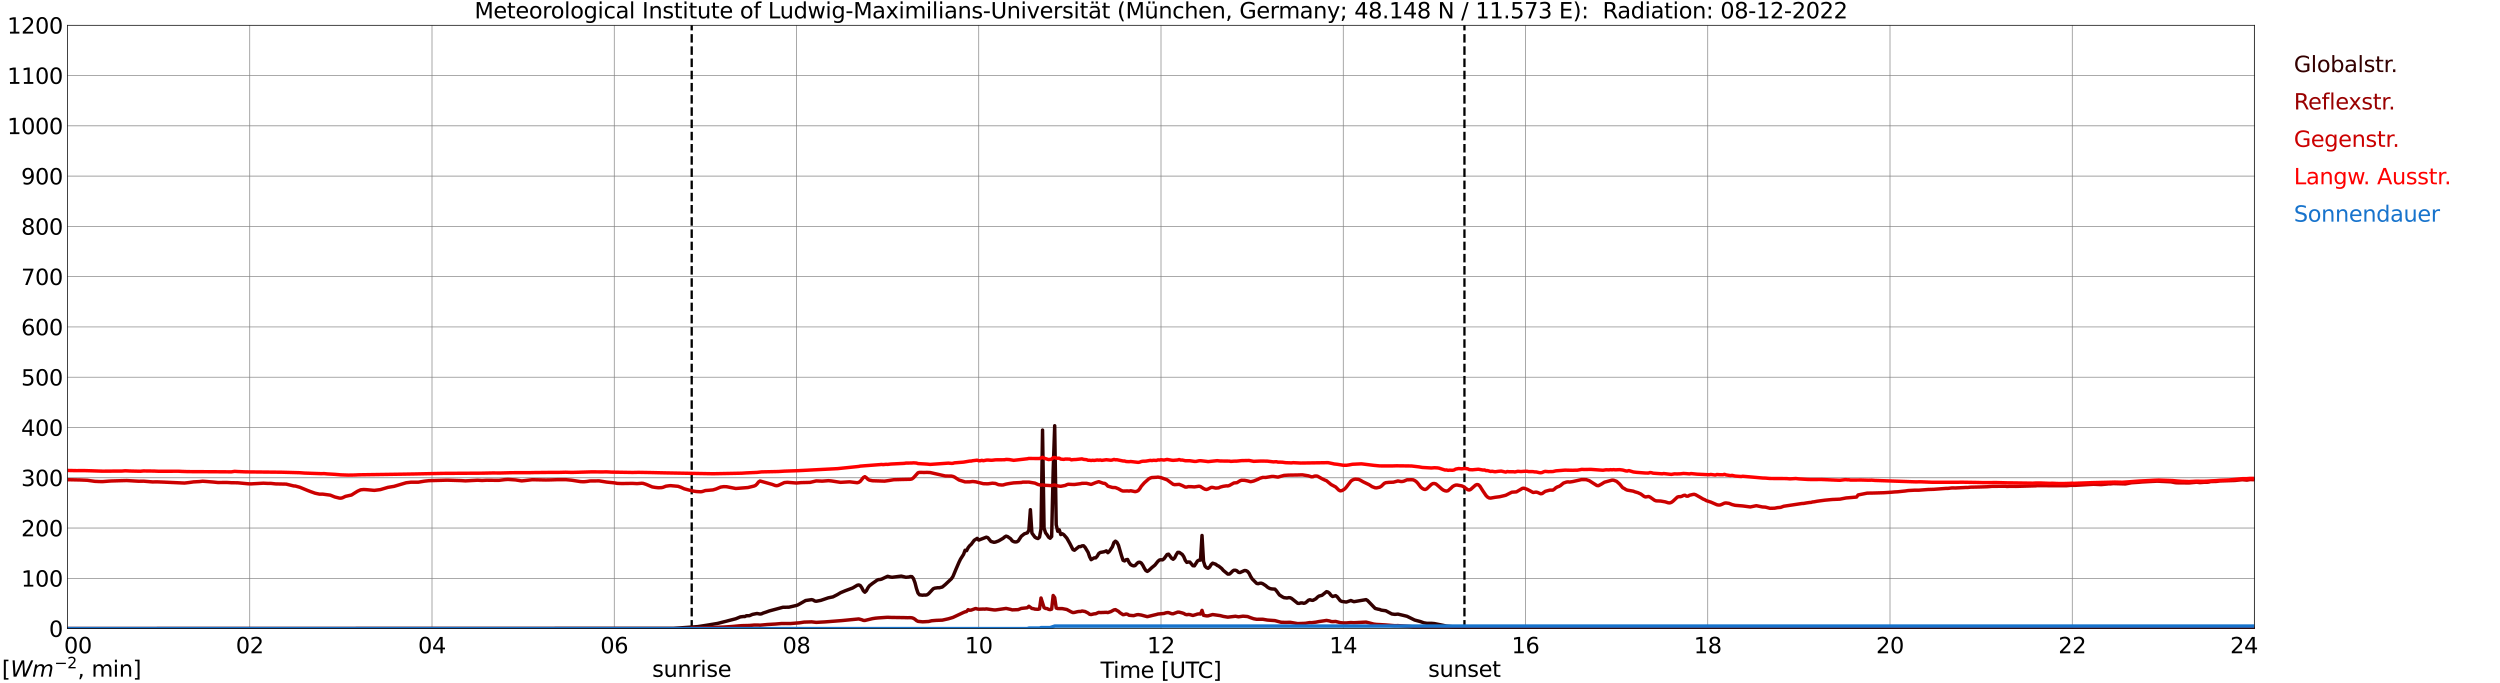<?xml version="1.0" encoding="utf-8" standalone="no"?>
<!DOCTYPE svg PUBLIC "-//W3C//DTD SVG 1.1//EN"
  "http://www.w3.org/Graphics/SVG/1.1/DTD/svg11.dtd">
<svg xmlns:xlink="http://www.w3.org/1999/xlink" width="1085.4pt" height="296.64pt" viewBox="0 0 1085.4 296.64" xmlns="http://www.w3.org/2000/svg" version="1.1">
 <defs>
  <style type="text/css">*{stroke-linejoin: round; stroke-linecap: butt}</style>
 </defs>
 <g id="figure_1">
  <g id="patch_1">
   <path d="M 0 296.64 
L 1085.4 296.64 
L 1085.4 0 
L 0 0 
z
" style="fill: #ffffff"/>
  </g>
  <g id="axes_1">
   <g id="patch_2">
    <path d="M 29.306 272.909 
L 978.814 272.909 
L 978.814 10.976 
L 29.306 10.976 
z
" style="fill: #ffffff"/>
   </g>
   <g id="patch_3">
    <path d="M 978.814 272.909 
L 978.814 272.909 
L 978.814 10.976 
L 978.814 10.976 
z
" clip-path="url(#p1a371fd7c8)" style="fill: #d3d3d3; opacity: 0.25; stroke: #d3d3d3; stroke-linejoin: miter"/>
   </g>
   <g id="matplotlib.axis_1">
    <g id="xtick_1">
     <g id="line2d_1">
      <path d="M 29.306 272.909 
L 29.306 10.976 
" clip-path="url(#p1a371fd7c8)" style="fill: none; stroke: #808080; stroke-width: 0.3; stroke-linecap: square"/>
     </g>
     <g id="line2d_2"/>
     <g id="text_1">
      <!--    00 -->
      <g transform="translate(18.733 283.627) scale(0.095 -0.095)">
       <defs>
        <path id="DejaVuSans-20" transform="scale(0.016)"/>
        <path id="DejaVuSans-30" d="M 2034 4250 
Q 1547 4250 1301 3770 
Q 1056 3291 1056 2328 
Q 1056 1369 1301 889 
Q 1547 409 2034 409 
Q 2525 409 2770 889 
Q 3016 1369 3016 2328 
Q 3016 3291 2770 3770 
Q 2525 4250 2034 4250 
z
M 2034 4750 
Q 2819 4750 3233 4129 
Q 3647 3509 3647 2328 
Q 3647 1150 3233 529 
Q 2819 -91 2034 -91 
Q 1250 -91 836 529 
Q 422 1150 422 2328 
Q 422 3509 836 4129 
Q 1250 4750 2034 4750 
z
" transform="scale(0.016)"/>
       </defs>
       <use xlink:href="#DejaVuSans-20"/>
       <use xlink:href="#DejaVuSans-20" transform="translate(31.787 0)"/>
       <use xlink:href="#DejaVuSans-20" transform="translate(63.574 0)"/>
       <use xlink:href="#DejaVuSans-30" transform="translate(95.361 0)"/>
       <use xlink:href="#DejaVuSans-30" transform="translate(158.984 0)"/>
      </g>
     </g>
    </g>
    <g id="xtick_2">
     <g id="line2d_3">
      <path d="M 108.431 272.909 
L 108.431 10.976 
" clip-path="url(#p1a371fd7c8)" style="fill: none; stroke: #808080; stroke-width: 0.3; stroke-linecap: square"/>
     </g>
     <g id="line2d_4"/>
     <g id="text_2">
      <!-- 02 -->
      <g transform="translate(102.387 283.627) scale(0.095 -0.095)">
       <defs>
        <path id="DejaVuSans-32" d="M 1228 531 
L 3431 531 
L 3431 0 
L 469 0 
L 469 531 
Q 828 903 1448 1529 
Q 2069 2156 2228 2338 
Q 2531 2678 2651 2914 
Q 2772 3150 2772 3378 
Q 2772 3750 2511 3984 
Q 2250 4219 1831 4219 
Q 1534 4219 1204 4116 
Q 875 4013 500 3803 
L 500 4441 
Q 881 4594 1212 4672 
Q 1544 4750 1819 4750 
Q 2544 4750 2975 4387 
Q 3406 4025 3406 3419 
Q 3406 3131 3298 2873 
Q 3191 2616 2906 2266 
Q 2828 2175 2409 1742 
Q 1991 1309 1228 531 
z
" transform="scale(0.016)"/>
       </defs>
       <use xlink:href="#DejaVuSans-30"/>
       <use xlink:href="#DejaVuSans-32" transform="translate(63.623 0)"/>
      </g>
     </g>
    </g>
    <g id="xtick_3">
     <g id="line2d_5">
      <path d="M 187.557 272.909 
L 187.557 10.976 
" clip-path="url(#p1a371fd7c8)" style="fill: none; stroke: #808080; stroke-width: 0.3; stroke-linecap: square"/>
     </g>
     <g id="line2d_6"/>
     <g id="text_3">
      <!-- 04 -->
      <g transform="translate(181.513 283.627) scale(0.095 -0.095)">
       <defs>
        <path id="DejaVuSans-34" d="M 2419 4116 
L 825 1625 
L 2419 1625 
L 2419 4116 
z
M 2253 4666 
L 3047 4666 
L 3047 1625 
L 3713 1625 
L 3713 1100 
L 3047 1100 
L 3047 0 
L 2419 0 
L 2419 1100 
L 313 1100 
L 313 1709 
L 2253 4666 
z
" transform="scale(0.016)"/>
       </defs>
       <use xlink:href="#DejaVuSans-30"/>
       <use xlink:href="#DejaVuSans-34" transform="translate(63.623 0)"/>
      </g>
     </g>
    </g>
    <g id="xtick_4">
     <g id="line2d_7">
      <path d="M 266.683 272.909 
L 266.683 10.976 
" clip-path="url(#p1a371fd7c8)" style="fill: none; stroke: #808080; stroke-width: 0.3; stroke-linecap: square"/>
     </g>
     <g id="line2d_8"/>
     <g id="text_4">
      <!-- 06 -->
      <g transform="translate(260.638 283.627) scale(0.095 -0.095)">
       <defs>
        <path id="DejaVuSans-36" d="M 2113 2584 
Q 1688 2584 1439 2293 
Q 1191 2003 1191 1497 
Q 1191 994 1439 701 
Q 1688 409 2113 409 
Q 2538 409 2786 701 
Q 3034 994 3034 1497 
Q 3034 2003 2786 2293 
Q 2538 2584 2113 2584 
z
M 3366 4563 
L 3366 3988 
Q 3128 4100 2886 4159 
Q 2644 4219 2406 4219 
Q 1781 4219 1451 3797 
Q 1122 3375 1075 2522 
Q 1259 2794 1537 2939 
Q 1816 3084 2150 3084 
Q 2853 3084 3261 2657 
Q 3669 2231 3669 1497 
Q 3669 778 3244 343 
Q 2819 -91 2113 -91 
Q 1303 -91 875 529 
Q 447 1150 447 2328 
Q 447 3434 972 4092 
Q 1497 4750 2381 4750 
Q 2619 4750 2861 4703 
Q 3103 4656 3366 4563 
z
" transform="scale(0.016)"/>
       </defs>
       <use xlink:href="#DejaVuSans-30"/>
       <use xlink:href="#DejaVuSans-36" transform="translate(63.623 0)"/>
      </g>
     </g>
    </g>
    <g id="xtick_5">
     <g id="line2d_9">
      <path d="M 345.808 272.909 
L 345.808 10.976 
" clip-path="url(#p1a371fd7c8)" style="fill: none; stroke: #808080; stroke-width: 0.3; stroke-linecap: square"/>
     </g>
     <g id="line2d_10"/>
     <g id="text_5">
      <!-- 08 -->
      <g transform="translate(339.764 283.627) scale(0.095 -0.095)">
       <defs>
        <path id="DejaVuSans-38" d="M 2034 2216 
Q 1584 2216 1326 1975 
Q 1069 1734 1069 1313 
Q 1069 891 1326 650 
Q 1584 409 2034 409 
Q 2484 409 2743 651 
Q 3003 894 3003 1313 
Q 3003 1734 2745 1975 
Q 2488 2216 2034 2216 
z
M 1403 2484 
Q 997 2584 770 2862 
Q 544 3141 544 3541 
Q 544 4100 942 4425 
Q 1341 4750 2034 4750 
Q 2731 4750 3128 4425 
Q 3525 4100 3525 3541 
Q 3525 3141 3298 2862 
Q 3072 2584 2669 2484 
Q 3125 2378 3379 2068 
Q 3634 1759 3634 1313 
Q 3634 634 3220 271 
Q 2806 -91 2034 -91 
Q 1263 -91 848 271 
Q 434 634 434 1313 
Q 434 1759 690 2068 
Q 947 2378 1403 2484 
z
M 1172 3481 
Q 1172 3119 1398 2916 
Q 1625 2713 2034 2713 
Q 2441 2713 2670 2916 
Q 2900 3119 2900 3481 
Q 2900 3844 2670 4047 
Q 2441 4250 2034 4250 
Q 1625 4250 1398 4047 
Q 1172 3844 1172 3481 
z
" transform="scale(0.016)"/>
       </defs>
       <use xlink:href="#DejaVuSans-30"/>
       <use xlink:href="#DejaVuSans-38" transform="translate(63.623 0)"/>
      </g>
     </g>
    </g>
    <g id="xtick_6">
     <g id="line2d_11">
      <path d="M 424.934 272.909 
L 424.934 10.976 
" clip-path="url(#p1a371fd7c8)" style="fill: none; stroke: #808080; stroke-width: 0.3; stroke-linecap: square"/>
     </g>
     <g id="line2d_12"/>
     <g id="text_6">
      <!-- 10 -->
      <g transform="translate(418.89 283.627) scale(0.095 -0.095)">
       <defs>
        <path id="DejaVuSans-31" d="M 794 531 
L 1825 531 
L 1825 4091 
L 703 3866 
L 703 4441 
L 1819 4666 
L 2450 4666 
L 2450 531 
L 3481 531 
L 3481 0 
L 794 0 
L 794 531 
z
" transform="scale(0.016)"/>
       </defs>
       <use xlink:href="#DejaVuSans-31"/>
       <use xlink:href="#DejaVuSans-30" transform="translate(63.623 0)"/>
      </g>
     </g>
    </g>
    <g id="xtick_7">
     <g id="line2d_13">
      <path d="M 504.06 272.909 
L 504.06 10.976 
" clip-path="url(#p1a371fd7c8)" style="fill: none; stroke: #808080; stroke-width: 0.3; stroke-linecap: square"/>
     </g>
     <g id="line2d_14"/>
     <g id="text_7">
      <!-- 12 -->
      <g transform="translate(498.015 283.627) scale(0.095 -0.095)">
       <use xlink:href="#DejaVuSans-31"/>
       <use xlink:href="#DejaVuSans-32" transform="translate(63.623 0)"/>
      </g>
     </g>
    </g>
    <g id="xtick_8">
     <g id="line2d_15">
      <path d="M 583.185 272.909 
L 583.185 10.976 
" clip-path="url(#p1a371fd7c8)" style="fill: none; stroke: #808080; stroke-width: 0.3; stroke-linecap: square"/>
     </g>
     <g id="line2d_16"/>
     <g id="text_8">
      <!-- 14 -->
      <g transform="translate(577.141 283.627) scale(0.095 -0.095)">
       <use xlink:href="#DejaVuSans-31"/>
       <use xlink:href="#DejaVuSans-34" transform="translate(63.623 0)"/>
      </g>
     </g>
    </g>
    <g id="xtick_9">
     <g id="line2d_17">
      <path d="M 662.311 272.909 
L 662.311 10.976 
" clip-path="url(#p1a371fd7c8)" style="fill: none; stroke: #808080; stroke-width: 0.3; stroke-linecap: square"/>
     </g>
     <g id="line2d_18"/>
     <g id="text_9">
      <!-- 16 -->
      <g transform="translate(656.267 283.627) scale(0.095 -0.095)">
       <use xlink:href="#DejaVuSans-31"/>
       <use xlink:href="#DejaVuSans-36" transform="translate(63.623 0)"/>
      </g>
     </g>
    </g>
    <g id="xtick_10">
     <g id="line2d_19">
      <path d="M 741.437 272.909 
L 741.437 10.976 
" clip-path="url(#p1a371fd7c8)" style="fill: none; stroke: #808080; stroke-width: 0.3; stroke-linecap: square"/>
     </g>
     <g id="line2d_20"/>
     <g id="text_10">
      <!-- 18 -->
      <g transform="translate(735.392 283.627) scale(0.095 -0.095)">
       <use xlink:href="#DejaVuSans-31"/>
       <use xlink:href="#DejaVuSans-38" transform="translate(63.623 0)"/>
      </g>
     </g>
    </g>
    <g id="xtick_11">
     <g id="line2d_21">
      <path d="M 820.562 272.909 
L 820.562 10.976 
" clip-path="url(#p1a371fd7c8)" style="fill: none; stroke: #808080; stroke-width: 0.3; stroke-linecap: square"/>
     </g>
     <g id="line2d_22"/>
     <g id="text_11">
      <!-- 20 -->
      <g transform="translate(814.518 283.627) scale(0.095 -0.095)">
       <use xlink:href="#DejaVuSans-32"/>
       <use xlink:href="#DejaVuSans-30" transform="translate(63.623 0)"/>
      </g>
     </g>
    </g>
    <g id="xtick_12">
     <g id="line2d_23">
      <path d="M 899.688 272.909 
L 899.688 10.976 
" clip-path="url(#p1a371fd7c8)" style="fill: none; stroke: #808080; stroke-width: 0.3; stroke-linecap: square"/>
     </g>
     <g id="line2d_24"/>
     <g id="text_12">
      <!-- 22 -->
      <g transform="translate(893.644 283.627) scale(0.095 -0.095)">
       <use xlink:href="#DejaVuSans-32"/>
       <use xlink:href="#DejaVuSans-32" transform="translate(63.623 0)"/>
      </g>
     </g>
    </g>
    <g id="xtick_13">
     <g id="line2d_25">
      <path d="M 978.814 272.909 
L 978.814 10.976 
" clip-path="url(#p1a371fd7c8)" style="fill: none; stroke: #808080; stroke-width: 0.3; stroke-linecap: square"/>
     </g>
     <g id="line2d_26"/>
     <g id="text_13">
      <!-- 24    -->
      <g transform="translate(968.241 283.627) scale(0.095 -0.095)">
       <use xlink:href="#DejaVuSans-32"/>
       <use xlink:href="#DejaVuSans-34" transform="translate(63.623 0)"/>
       <use xlink:href="#DejaVuSans-20" transform="translate(127.246 0)"/>
       <use xlink:href="#DejaVuSans-20" transform="translate(159.033 0)"/>
       <use xlink:href="#DejaVuSans-20" transform="translate(190.82 0)"/>
      </g>
     </g>
    </g>
    <g id="text_14">
     <!-- Time [UTC] -->
     <g transform="translate(477.806 294.322) scale(0.095 -0.095)">
      <defs>
       <path id="DejaVuSans-54" d="M -19 4666 
L 3928 4666 
L 3928 4134 
L 2272 4134 
L 2272 0 
L 1638 0 
L 1638 4134 
L -19 4134 
L -19 4666 
z
" transform="scale(0.016)"/>
       <path id="DejaVuSans-69" d="M 603 3500 
L 1178 3500 
L 1178 0 
L 603 0 
L 603 3500 
z
M 603 4863 
L 1178 4863 
L 1178 4134 
L 603 4134 
L 603 4863 
z
" transform="scale(0.016)"/>
       <path id="DejaVuSans-6d" d="M 3328 2828 
Q 3544 3216 3844 3400 
Q 4144 3584 4550 3584 
Q 5097 3584 5394 3201 
Q 5691 2819 5691 2113 
L 5691 0 
L 5113 0 
L 5113 2094 
Q 5113 2597 4934 2840 
Q 4756 3084 4391 3084 
Q 3944 3084 3684 2787 
Q 3425 2491 3425 1978 
L 3425 0 
L 2847 0 
L 2847 2094 
Q 2847 2600 2669 2842 
Q 2491 3084 2119 3084 
Q 1678 3084 1418 2786 
Q 1159 2488 1159 1978 
L 1159 0 
L 581 0 
L 581 3500 
L 1159 3500 
L 1159 2956 
Q 1356 3278 1631 3431 
Q 1906 3584 2284 3584 
Q 2666 3584 2933 3390 
Q 3200 3197 3328 2828 
z
" transform="scale(0.016)"/>
       <path id="DejaVuSans-65" d="M 3597 1894 
L 3597 1613 
L 953 1613 
Q 991 1019 1311 708 
Q 1631 397 2203 397 
Q 2534 397 2845 478 
Q 3156 559 3463 722 
L 3463 178 
Q 3153 47 2828 -22 
Q 2503 -91 2169 -91 
Q 1331 -91 842 396 
Q 353 884 353 1716 
Q 353 2575 817 3079 
Q 1281 3584 2069 3584 
Q 2775 3584 3186 3129 
Q 3597 2675 3597 1894 
z
M 3022 2063 
Q 3016 2534 2758 2815 
Q 2500 3097 2075 3097 
Q 1594 3097 1305 2825 
Q 1016 2553 972 2059 
L 3022 2063 
z
" transform="scale(0.016)"/>
       <path id="DejaVuSans-5b" d="M 550 4863 
L 1875 4863 
L 1875 4416 
L 1125 4416 
L 1125 -397 
L 1875 -397 
L 1875 -844 
L 550 -844 
L 550 4863 
z
" transform="scale(0.016)"/>
       <path id="DejaVuSans-55" d="M 556 4666 
L 1191 4666 
L 1191 1831 
Q 1191 1081 1462 751 
Q 1734 422 2344 422 
Q 2950 422 3222 751 
Q 3494 1081 3494 1831 
L 3494 4666 
L 4128 4666 
L 4128 1753 
Q 4128 841 3676 375 
Q 3225 -91 2344 -91 
Q 1459 -91 1007 375 
Q 556 841 556 1753 
L 556 4666 
z
" transform="scale(0.016)"/>
       <path id="DejaVuSans-43" d="M 4122 4306 
L 4122 3641 
Q 3803 3938 3442 4084 
Q 3081 4231 2675 4231 
Q 1875 4231 1450 3742 
Q 1025 3253 1025 2328 
Q 1025 1406 1450 917 
Q 1875 428 2675 428 
Q 3081 428 3442 575 
Q 3803 722 4122 1019 
L 4122 359 
Q 3791 134 3420 21 
Q 3050 -91 2638 -91 
Q 1578 -91 968 557 
Q 359 1206 359 2328 
Q 359 3453 968 4101 
Q 1578 4750 2638 4750 
Q 3056 4750 3426 4639 
Q 3797 4528 4122 4306 
z
" transform="scale(0.016)"/>
       <path id="DejaVuSans-5d" d="M 1947 4863 
L 1947 -844 
L 622 -844 
L 622 -397 
L 1369 -397 
L 1369 4416 
L 622 4416 
L 622 4863 
L 1947 4863 
z
" transform="scale(0.016)"/>
      </defs>
      <use xlink:href="#DejaVuSans-54"/>
      <use xlink:href="#DejaVuSans-69" transform="translate(57.959 0)"/>
      <use xlink:href="#DejaVuSans-6d" transform="translate(85.742 0)"/>
      <use xlink:href="#DejaVuSans-65" transform="translate(183.154 0)"/>
      <use xlink:href="#DejaVuSans-20" transform="translate(244.678 0)"/>
      <use xlink:href="#DejaVuSans-5b" transform="translate(276.465 0)"/>
      <use xlink:href="#DejaVuSans-55" transform="translate(315.479 0)"/>
      <use xlink:href="#DejaVuSans-54" transform="translate(388.672 0)"/>
      <use xlink:href="#DejaVuSans-43" transform="translate(443.881 0)"/>
      <use xlink:href="#DejaVuSans-5d" transform="translate(513.705 0)"/>
     </g>
    </g>
   </g>
   <g id="matplotlib.axis_2">
    <g id="ytick_1">
     <g id="line2d_27">
      <path d="M 29.306 272.909 
L 978.814 272.909 
" clip-path="url(#p1a371fd7c8)" style="fill: none; stroke: #808080; stroke-width: 0.3; stroke-linecap: square"/>
     </g>
     <g id="line2d_28"/>
     <g id="text_15">
      <!-- 0 -->
      <g transform="translate(21.261 276.518) scale(0.095 -0.095)">
       <use xlink:href="#DejaVuSans-30"/>
      </g>
     </g>
    </g>
    <g id="ytick_2">
     <g id="line2d_29">
      <path d="M 29.306 251.081 
L 978.814 251.081 
" clip-path="url(#p1a371fd7c8)" style="fill: none; stroke: #808080; stroke-width: 0.3; stroke-linecap: square"/>
     </g>
     <g id="line2d_30"/>
     <g id="text_16">
      <!-- 100 -->
      <g transform="translate(9.173 254.69) scale(0.095 -0.095)">
       <use xlink:href="#DejaVuSans-31"/>
       <use xlink:href="#DejaVuSans-30" transform="translate(63.623 0)"/>
       <use xlink:href="#DejaVuSans-30" transform="translate(127.246 0)"/>
      </g>
     </g>
    </g>
    <g id="ytick_3">
     <g id="line2d_31">
      <path d="M 29.306 229.253 
L 978.814 229.253 
" clip-path="url(#p1a371fd7c8)" style="fill: none; stroke: #808080; stroke-width: 0.3; stroke-linecap: square"/>
     </g>
     <g id="line2d_32"/>
     <g id="text_17">
      <!-- 200 -->
      <g transform="translate(9.173 232.863) scale(0.095 -0.095)">
       <use xlink:href="#DejaVuSans-32"/>
       <use xlink:href="#DejaVuSans-30" transform="translate(63.623 0)"/>
       <use xlink:href="#DejaVuSans-30" transform="translate(127.246 0)"/>
      </g>
     </g>
    </g>
    <g id="ytick_4">
     <g id="line2d_33">
      <path d="M 29.306 207.426 
L 978.814 207.426 
" clip-path="url(#p1a371fd7c8)" style="fill: none; stroke: #808080; stroke-width: 0.3; stroke-linecap: square"/>
     </g>
     <g id="line2d_34"/>
     <g id="text_18">
      <!-- 300 -->
      <g transform="translate(9.173 211.035) scale(0.095 -0.095)">
       <defs>
        <path id="DejaVuSans-33" d="M 2597 2516 
Q 3050 2419 3304 2112 
Q 3559 1806 3559 1356 
Q 3559 666 3084 287 
Q 2609 -91 1734 -91 
Q 1441 -91 1130 -33 
Q 819 25 488 141 
L 488 750 
Q 750 597 1062 519 
Q 1375 441 1716 441 
Q 2309 441 2620 675 
Q 2931 909 2931 1356 
Q 2931 1769 2642 2001 
Q 2353 2234 1838 2234 
L 1294 2234 
L 1294 2753 
L 1863 2753 
Q 2328 2753 2575 2939 
Q 2822 3125 2822 3475 
Q 2822 3834 2567 4026 
Q 2313 4219 1838 4219 
Q 1578 4219 1281 4162 
Q 984 4106 628 3988 
L 628 4550 
Q 988 4650 1302 4700 
Q 1616 4750 1894 4750 
Q 2613 4750 3031 4423 
Q 3450 4097 3450 3541 
Q 3450 3153 3228 2886 
Q 3006 2619 2597 2516 
z
" transform="scale(0.016)"/>
       </defs>
       <use xlink:href="#DejaVuSans-33"/>
       <use xlink:href="#DejaVuSans-30" transform="translate(63.623 0)"/>
       <use xlink:href="#DejaVuSans-30" transform="translate(127.246 0)"/>
      </g>
     </g>
    </g>
    <g id="ytick_5">
     <g id="line2d_35">
      <path d="M 29.306 185.598 
L 978.814 185.598 
" clip-path="url(#p1a371fd7c8)" style="fill: none; stroke: #808080; stroke-width: 0.3; stroke-linecap: square"/>
     </g>
     <g id="line2d_36"/>
     <g id="text_19">
      <!-- 400 -->
      <g transform="translate(9.173 189.207) scale(0.095 -0.095)">
       <use xlink:href="#DejaVuSans-34"/>
       <use xlink:href="#DejaVuSans-30" transform="translate(63.623 0)"/>
       <use xlink:href="#DejaVuSans-30" transform="translate(127.246 0)"/>
      </g>
     </g>
    </g>
    <g id="ytick_6">
     <g id="line2d_37">
      <path d="M 29.306 163.77 
L 978.814 163.77 
" clip-path="url(#p1a371fd7c8)" style="fill: none; stroke: #808080; stroke-width: 0.3; stroke-linecap: square"/>
     </g>
     <g id="line2d_38"/>
     <g id="text_20">
      <!-- 500 -->
      <g transform="translate(9.173 167.379) scale(0.095 -0.095)">
       <defs>
        <path id="DejaVuSans-35" d="M 691 4666 
L 3169 4666 
L 3169 4134 
L 1269 4134 
L 1269 2991 
Q 1406 3038 1543 3061 
Q 1681 3084 1819 3084 
Q 2600 3084 3056 2656 
Q 3513 2228 3513 1497 
Q 3513 744 3044 326 
Q 2575 -91 1722 -91 
Q 1428 -91 1123 -41 
Q 819 9 494 109 
L 494 744 
Q 775 591 1075 516 
Q 1375 441 1709 441 
Q 2250 441 2565 725 
Q 2881 1009 2881 1497 
Q 2881 1984 2565 2268 
Q 2250 2553 1709 2553 
Q 1456 2553 1204 2497 
Q 953 2441 691 2322 
L 691 4666 
z
" transform="scale(0.016)"/>
       </defs>
       <use xlink:href="#DejaVuSans-35"/>
       <use xlink:href="#DejaVuSans-30" transform="translate(63.623 0)"/>
       <use xlink:href="#DejaVuSans-30" transform="translate(127.246 0)"/>
      </g>
     </g>
    </g>
    <g id="ytick_7">
     <g id="line2d_39">
      <path d="M 29.306 141.942 
L 978.814 141.942 
" clip-path="url(#p1a371fd7c8)" style="fill: none; stroke: #808080; stroke-width: 0.3; stroke-linecap: square"/>
     </g>
     <g id="line2d_40"/>
     <g id="text_21">
      <!-- 600 -->
      <g transform="translate(9.173 145.551) scale(0.095 -0.095)">
       <use xlink:href="#DejaVuSans-36"/>
       <use xlink:href="#DejaVuSans-30" transform="translate(63.623 0)"/>
       <use xlink:href="#DejaVuSans-30" transform="translate(127.246 0)"/>
      </g>
     </g>
    </g>
    <g id="ytick_8">
     <g id="line2d_41">
      <path d="M 29.306 120.114 
L 978.814 120.114 
" clip-path="url(#p1a371fd7c8)" style="fill: none; stroke: #808080; stroke-width: 0.3; stroke-linecap: square"/>
     </g>
     <g id="line2d_42"/>
     <g id="text_22">
      <!-- 700 -->
      <g transform="translate(9.173 123.724) scale(0.095 -0.095)">
       <defs>
        <path id="DejaVuSans-37" d="M 525 4666 
L 3525 4666 
L 3525 4397 
L 1831 0 
L 1172 0 
L 2766 4134 
L 525 4134 
L 525 4666 
z
" transform="scale(0.016)"/>
       </defs>
       <use xlink:href="#DejaVuSans-37"/>
       <use xlink:href="#DejaVuSans-30" transform="translate(63.623 0)"/>
       <use xlink:href="#DejaVuSans-30" transform="translate(127.246 0)"/>
      </g>
     </g>
    </g>
    <g id="ytick_9">
     <g id="line2d_43">
      <path d="M 29.306 98.287 
L 978.814 98.287 
" clip-path="url(#p1a371fd7c8)" style="fill: none; stroke: #808080; stroke-width: 0.3; stroke-linecap: square"/>
     </g>
     <g id="line2d_44"/>
     <g id="text_23">
      <!-- 800 -->
      <g transform="translate(9.173 101.896) scale(0.095 -0.095)">
       <use xlink:href="#DejaVuSans-38"/>
       <use xlink:href="#DejaVuSans-30" transform="translate(63.623 0)"/>
       <use xlink:href="#DejaVuSans-30" transform="translate(127.246 0)"/>
      </g>
     </g>
    </g>
    <g id="ytick_10">
     <g id="line2d_45">
      <path d="M 29.306 76.459 
L 978.814 76.459 
" clip-path="url(#p1a371fd7c8)" style="fill: none; stroke: #808080; stroke-width: 0.3; stroke-linecap: square"/>
     </g>
     <g id="line2d_46"/>
     <g id="text_24">
      <!-- 900 -->
      <g transform="translate(9.173 80.068) scale(0.095 -0.095)">
       <defs>
        <path id="DejaVuSans-39" d="M 703 97 
L 703 672 
Q 941 559 1184 500 
Q 1428 441 1663 441 
Q 2288 441 2617 861 
Q 2947 1281 2994 2138 
Q 2813 1869 2534 1725 
Q 2256 1581 1919 1581 
Q 1219 1581 811 2004 
Q 403 2428 403 3163 
Q 403 3881 828 4315 
Q 1253 4750 1959 4750 
Q 2769 4750 3195 4129 
Q 3622 3509 3622 2328 
Q 3622 1225 3098 567 
Q 2575 -91 1691 -91 
Q 1453 -91 1209 -44 
Q 966 3 703 97 
z
M 1959 2075 
Q 2384 2075 2632 2365 
Q 2881 2656 2881 3163 
Q 2881 3666 2632 3958 
Q 2384 4250 1959 4250 
Q 1534 4250 1286 3958 
Q 1038 3666 1038 3163 
Q 1038 2656 1286 2365 
Q 1534 2075 1959 2075 
z
" transform="scale(0.016)"/>
       </defs>
       <use xlink:href="#DejaVuSans-39"/>
       <use xlink:href="#DejaVuSans-30" transform="translate(63.623 0)"/>
       <use xlink:href="#DejaVuSans-30" transform="translate(127.246 0)"/>
      </g>
     </g>
    </g>
    <g id="ytick_11">
     <g id="line2d_47">
      <path d="M 29.306 54.631 
L 978.814 54.631 
" clip-path="url(#p1a371fd7c8)" style="fill: none; stroke: #808080; stroke-width: 0.3; stroke-linecap: square"/>
     </g>
     <g id="line2d_48"/>
     <g id="text_25">
      <!-- 1000 -->
      <g transform="translate(3.128 58.24) scale(0.095 -0.095)">
       <use xlink:href="#DejaVuSans-31"/>
       <use xlink:href="#DejaVuSans-30" transform="translate(63.623 0)"/>
       <use xlink:href="#DejaVuSans-30" transform="translate(127.246 0)"/>
       <use xlink:href="#DejaVuSans-30" transform="translate(190.869 0)"/>
      </g>
     </g>
    </g>
    <g id="ytick_12">
     <g id="line2d_49">
      <path d="M 29.306 32.803 
L 978.814 32.803 
" clip-path="url(#p1a371fd7c8)" style="fill: none; stroke: #808080; stroke-width: 0.3; stroke-linecap: square"/>
     </g>
     <g id="line2d_50"/>
     <g id="text_26">
      <!-- 1100 -->
      <g transform="translate(3.128 36.413) scale(0.095 -0.095)">
       <use xlink:href="#DejaVuSans-31"/>
       <use xlink:href="#DejaVuSans-31" transform="translate(63.623 0)"/>
       <use xlink:href="#DejaVuSans-30" transform="translate(127.246 0)"/>
       <use xlink:href="#DejaVuSans-30" transform="translate(190.869 0)"/>
      </g>
     </g>
    </g>
    <g id="ytick_13">
     <g id="line2d_51">
      <path d="M 29.306 10.976 
L 978.814 10.976 
" clip-path="url(#p1a371fd7c8)" style="fill: none; stroke: #808080; stroke-width: 0.3; stroke-linecap: square"/>
     </g>
     <g id="line2d_52"/>
     <g id="text_27">
      <!-- 1200 -->
      <g transform="translate(3.128 14.585) scale(0.095 -0.095)">
       <use xlink:href="#DejaVuSans-31"/>
       <use xlink:href="#DejaVuSans-32" transform="translate(63.623 0)"/>
       <use xlink:href="#DejaVuSans-30" transform="translate(127.246 0)"/>
       <use xlink:href="#DejaVuSans-30" transform="translate(190.869 0)"/>
      </g>
     </g>
    </g>
   </g>
   <g id="line2d_53">
    <path d="M 300.311 272.909 
L 300.311 10.976 
" clip-path="url(#p1a371fd7c8)" style="fill: none; stroke-dasharray: 3.7,1.6; stroke-dashoffset: 0; stroke: #000000"/>
   </g>
   <g id="line2d_54">
    <path d="M 635.804 272.909 
L 635.804 10.976 
" clip-path="url(#p1a371fd7c8)" style="fill: none; stroke-dasharray: 3.7,1.6; stroke-dashoffset: 0; stroke: #000000"/>
   </g>
   <g id="line2d_55">
    <path d="M 29.306 272.909 
L 292.399 272.821 
L 302.949 272.051 
L 306.246 271.545 
L 311.521 270.674 
L 319.433 268.646 
L 321.411 267.836 
L 322.73 267.672 
L 323.39 267.694 
L 324.049 267.33 
L 325.368 267.308 
L 326.686 266.74 
L 328.665 266.356 
L 329.983 266.598 
L 330.643 266.498 
L 331.302 266.173 
L 332.621 265.747 
L 333.94 265.263 
L 338.555 264.025 
L 339.874 263.66 
L 341.193 263.641 
L 342.512 263.619 
L 345.808 262.851 
L 346.468 262.606 
L 349.765 260.722 
L 352.402 260.336 
L 353.062 260.519 
L 353.721 260.925 
L 354.38 261.045 
L 356.359 260.661 
L 359.655 259.546 
L 361.634 259.14 
L 363.612 258.127 
L 364.93 257.337 
L 366.909 256.505 
L 370.206 255.27 
L 372.184 254.093 
L 372.843 253.954 
L 373.502 254.216 
L 374.162 255.189 
L 374.821 256.486 
L 375.481 257.114 
L 376.14 256.486 
L 376.799 255.25 
L 377.459 254.338 
L 378.777 253.303 
L 380.096 252.393 
L 380.756 251.906 
L 381.415 251.642 
L 382.074 251.601 
L 382.734 251.439 
L 385.371 250.204 
L 386.69 250.548 
L 387.349 250.629 
L 389.987 250.284 
L 391.306 250.123 
L 392.624 250.446 
L 393.284 250.629 
L 394.603 250.507 
L 395.262 250.304 
L 395.921 250.365 
L 396.581 251.197 
L 397.24 252.96 
L 397.899 255.512 
L 398.559 257.479 
L 399.218 258.249 
L 400.537 258.411 
L 401.196 258.33 
L 401.856 258.372 
L 402.515 258.23 
L 403.175 257.763 
L 405.153 255.634 
L 405.812 255.351 
L 407.131 255.169 
L 407.79 255.189 
L 409.109 254.864 
L 410.428 253.77 
L 413.065 251.277 
L 413.725 250.304 
L 415.043 247.143 
L 416.362 244.103 
L 417.022 242.745 
L 418.34 240.678 
L 419 238.895 
L 419.659 239.076 
L 420.318 237.799 
L 420.978 236.948 
L 421.637 236.36 
L 422.956 234.577 
L 424.275 233.745 
L 424.934 234.477 
L 428.231 233.219 
L 428.89 233.442 
L 430.209 235.064 
L 431.528 235.448 
L 432.187 235.348 
L 433.506 234.861 
L 435.484 233.726 
L 436.144 233.158 
L 436.803 232.774 
L 437.462 232.975 
L 438.781 233.909 
L 439.44 234.78 
L 440.1 235.145 
L 440.759 235.306 
L 441.419 235.245 
L 442.078 234.861 
L 443.397 232.833 
L 444.716 231.781 
L 446.034 231.333 
L 446.694 230.22 
L 447.353 221.282 
L 448.012 231.416 
L 449.331 233.219 
L 449.991 233.604 
L 450.65 233.807 
L 451.309 233.239 
L 451.969 229.631 
L 452.628 186.726 
L 453.287 229.308 
L 453.947 231.333 
L 454.606 232.185 
L 455.266 233.219 
L 455.925 233.684 
L 456.584 232.936 
L 457.244 204.481 
L 457.903 184.84 
L 458.563 227.828 
L 459.222 230.646 
L 459.881 230.017 
L 460.541 232.084 
L 461.2 231.739 
L 461.859 232.145 
L 463.178 233.645 
L 464.497 235.976 
L 465.816 238.589 
L 466.475 238.895 
L 468.453 237.312 
L 469.113 237.334 
L 469.772 236.989 
L 470.431 236.948 
L 471.091 237.618 
L 472.409 239.807 
L 473.069 241.732 
L 473.728 242.987 
L 475.047 242.197 
L 475.706 242.217 
L 476.366 241.488 
L 477.025 240.333 
L 477.685 239.866 
L 479.003 239.624 
L 479.663 239.462 
L 480.322 239.157 
L 480.981 239.949 
L 481.641 239.36 
L 482.96 237.395 
L 483.619 235.551 
L 484.278 234.961 
L 484.938 235.448 
L 485.597 236.745 
L 486.916 241.285 
L 487.575 243.251 
L 488.235 243.535 
L 488.894 243.009 
L 489.553 242.907 
L 490.213 244.225 
L 490.872 245.116 
L 491.532 245.48 
L 492.191 245.683 
L 492.85 245.522 
L 493.51 244.751 
L 494.169 244.164 
L 494.828 244.083 
L 495.488 244.428 
L 496.147 245.38 
L 496.807 246.657 
L 497.466 247.689 
L 498.125 248.075 
L 498.785 247.65 
L 500.103 246.412 
L 501.422 245.338 
L 502.741 243.677 
L 503.4 243.129 
L 504.06 243.009 
L 504.719 243.068 
L 505.379 242.583 
L 506.697 240.759 
L 507.357 240.597 
L 508.675 242.38 
L 509.335 242.806 
L 509.994 242.217 
L 510.654 240.859 
L 511.313 239.827 
L 511.972 239.807 
L 513.291 240.717 
L 513.95 241.71 
L 514.61 243.293 
L 515.269 244.164 
L 515.929 244.002 
L 516.588 244.022 
L 517.907 245.602 
L 518.566 245.663 
L 519.885 243.577 
L 520.544 243.19 
L 521.204 243.171 
L 521.863 232.49 
L 522.522 243.738 
L 523.182 245.805 
L 523.841 246.454 
L 524.501 246.737 
L 525.16 246.189 
L 525.819 245.116 
L 526.479 244.509 
L 527.797 244.954 
L 528.457 245.48 
L 529.116 245.786 
L 530.435 246.838 
L 531.094 247.63 
L 533.073 249.25 
L 533.732 249.25 
L 534.391 248.724 
L 535.051 248.014 
L 535.71 247.569 
L 536.369 247.569 
L 537.029 247.831 
L 537.688 248.481 
L 538.348 248.582 
L 540.326 247.689 
L 540.985 247.75 
L 541.644 248.115 
L 542.304 248.907 
L 542.963 250.243 
L 543.623 251.317 
L 545.601 253.303 
L 546.26 253.425 
L 546.919 253.222 
L 547.579 253.183 
L 548.238 253.425 
L 549.557 254.277 
L 550.216 254.864 
L 550.876 255.289 
L 551.535 255.573 
L 552.195 255.695 
L 553.513 255.776 
L 554.173 256.486 
L 555.491 258.31 
L 556.81 259.162 
L 557.47 259.485 
L 558.788 259.627 
L 559.448 259.485 
L 560.107 259.507 
L 560.766 259.81 
L 563.404 261.938 
L 564.063 261.977 
L 564.723 261.777 
L 565.382 261.755 
L 566.042 261.938 
L 566.701 261.755 
L 567.36 261.268 
L 568.02 260.62 
L 568.679 260.377 
L 569.338 260.58 
L 569.998 260.661 
L 571.317 259.952 
L 571.976 259.282 
L 572.635 258.797 
L 573.954 258.452 
L 575.932 256.872 
L 576.592 257.073 
L 577.251 257.621 
L 577.91 258.492 
L 578.57 258.978 
L 579.889 258.614 
L 580.548 259.101 
L 581.867 260.783 
L 582.526 261.107 
L 584.504 261.39 
L 586.482 260.722 
L 587.801 261.229 
L 593.076 260.336 
L 593.736 260.722 
L 597.032 264.147 
L 598.351 264.492 
L 599.011 264.612 
L 599.67 264.896 
L 601.648 265.16 
L 602.967 265.869 
L 604.286 266.559 
L 605.604 266.74 
L 606.923 266.62 
L 609.561 267.247 
L 610.879 267.572 
L 614.176 269.194 
L 616.814 269.903 
L 618.133 270.39 
L 619.451 270.613 
L 621.429 270.613 
L 622.748 270.735 
L 626.705 271.525 
L 628.023 271.848 
L 630.661 272.112 
L 633.958 272.173 
L 639.233 272.741 
L 641.87 272.76 
L 643.848 272.841 
L 645.167 272.909 
L 978.154 272.909 
L 978.154 272.909 
" clip-path="url(#p1a371fd7c8)" style="fill: none; stroke: #330000; stroke-width: 1.5; stroke-linecap: square"/>
   </g>
   <g id="line2d_56">
    <path d="M 29.306 272.909 
L 299.652 272.909 
L 300.311 272.684 
L 302.949 272.684 
L 304.927 272.603 
L 314.158 272.239 
L 318.114 271.977 
L 320.752 271.732 
L 322.071 271.632 
L 325.368 271.551 
L 327.346 271.387 
L 329.324 271.387 
L 329.983 271.429 
L 333.28 271.125 
L 336.577 270.942 
L 339.215 270.719 
L 341.193 270.7 
L 343.171 270.719 
L 347.127 270.394 
L 349.105 270.091 
L 352.402 269.99 
L 354.38 270.213 
L 358.337 269.99 
L 365.59 269.423 
L 372.843 268.714 
L 374.162 269.078 
L 374.821 269.34 
L 375.481 269.381 
L 378.777 268.591 
L 380.096 268.388 
L 381.415 268.266 
L 384.053 268.085 
L 385.371 268.004 
L 386.69 268.063 
L 392.624 268.146 
L 393.943 268.185 
L 395.262 268.166 
L 395.921 268.227 
L 396.581 268.449 
L 397.24 268.855 
L 397.899 269.423 
L 398.559 269.766 
L 400.537 269.969 
L 403.175 269.827 
L 404.493 269.504 
L 406.471 269.34 
L 409.109 269.24 
L 411.746 268.652 
L 413.725 268.063 
L 418.34 265.896 
L 419 265.631 
L 419.659 265.49 
L 420.318 264.699 
L 420.978 264.944 
L 421.637 264.883 
L 423.615 264.173 
L 424.275 264.396 
L 424.934 264.496 
L 426.912 264.416 
L 427.572 264.457 
L 428.231 264.355 
L 431.528 264.802 
L 432.187 264.822 
L 436.803 264.152 
L 438.781 264.577 
L 439.44 264.78 
L 442.078 264.68 
L 443.397 264.152 
L 446.034 263.868 
L 446.694 263.219 
L 448.012 264.173 
L 448.672 264.254 
L 449.331 264.457 
L 450.65 264.538 
L 451.309 264.355 
L 451.969 259.633 
L 453.287 263.828 
L 453.947 264.152 
L 454.606 264.213 
L 455.266 264.557 
L 455.925 264.68 
L 456.584 264.457 
L 457.244 258.54 
L 457.903 259.45 
L 458.563 263.99 
L 459.222 264.213 
L 461.2 264.234 
L 463.178 264.619 
L 465.156 265.693 
L 465.816 265.957 
L 466.475 265.896 
L 467.794 265.57 
L 468.453 265.47 
L 469.113 265.49 
L 469.772 265.267 
L 471.091 265.49 
L 472.409 266.16 
L 473.069 266.705 
L 473.728 266.808 
L 475.047 266.505 
L 475.706 266.463 
L 477.025 265.876 
L 477.685 265.957 
L 480.322 265.854 
L 480.981 265.957 
L 482.3 265.531 
L 483.619 264.802 
L 484.278 264.68 
L 485.597 265.428 
L 486.256 266.037 
L 487.575 266.869 
L 488.235 266.788 
L 488.894 266.563 
L 489.553 266.705 
L 490.213 267.131 
L 492.191 267.295 
L 493.51 266.908 
L 494.169 266.828 
L 495.488 267.031 
L 498.125 267.74 
L 499.444 267.415 
L 500.763 267.092 
L 502.082 266.788 
L 502.741 266.585 
L 505.379 266.341 
L 506.038 266.099 
L 506.697 265.976 
L 507.357 265.976 
L 508.675 266.443 
L 509.335 266.483 
L 511.313 265.754 
L 511.972 265.773 
L 513.291 266.118 
L 513.95 266.341 
L 514.61 266.727 
L 515.269 266.889 
L 515.929 266.766 
L 516.588 266.828 
L 517.907 267.214 
L 519.226 266.828 
L 519.885 266.605 
L 520.544 266.524 
L 521.204 266.585 
L 521.863 265.003 
L 522.522 267.153 
L 523.841 267.395 
L 524.501 267.375 
L 526.479 266.808 
L 529.776 267.273 
L 531.094 267.618 
L 533.073 267.943 
L 536.369 267.557 
L 537.688 267.801 
L 539.666 267.517 
L 541.644 267.679 
L 542.963 268.185 
L 544.282 268.631 
L 545.601 268.875 
L 548.238 268.855 
L 550.216 269.198 
L 551.535 269.301 
L 553.513 269.443 
L 556.151 270.152 
L 558.129 270.233 
L 560.107 270.172 
L 563.404 270.739 
L 566.701 270.617 
L 568.679 270.294 
L 569.338 270.355 
L 571.317 270.11 
L 572.635 269.849 
L 574.613 269.565 
L 575.932 269.362 
L 577.251 269.604 
L 577.91 269.827 
L 578.57 269.888 
L 579.889 269.807 
L 581.867 270.313 
L 583.185 270.455 
L 584.504 270.455 
L 586.482 270.274 
L 587.801 270.355 
L 593.076 270.091 
L 594.395 270.416 
L 596.373 270.942 
L 597.692 271.104 
L 599.011 271.165 
L 600.329 271.246 
L 601.648 271.326 
L 605.604 271.652 
L 606.923 271.61 
L 612.198 271.996 
L 614.176 272.239 
L 615.495 272.3 
L 618.792 272.503 
L 624.726 272.584 
L 629.342 272.787 
L 634.617 272.745 
L 635.276 272.909 
L 978.154 272.909 
L 978.154 272.909 
" clip-path="url(#p1a371fd7c8)" style="fill: none; stroke: #990000; stroke-width: 1.5; stroke-linecap: square"/>
   </g>
   <g id="line2d_57">
    <path d="M 29.306 208.268 
L 34.581 208.377 
L 37.878 208.515 
L 41.175 208.984 
L 43.153 209.071 
L 44.472 209.102 
L 45.79 209.001 
L 47.109 208.89 
L 48.428 208.814 
L 53.043 208.681 
L 55.022 208.63 
L 60.297 208.938 
L 62.275 208.903 
L 66.231 209.231 
L 68.209 209.2 
L 71.506 209.331 
L 80.078 209.722 
L 82.056 209.497 
L 84.034 209.22 
L 86.672 209.082 
L 87.991 208.921 
L 92.606 209.287 
L 94.584 209.49 
L 98.541 209.466 
L 100.519 209.582 
L 103.156 209.608 
L 107.772 210.047 
L 109.091 210.075 
L 112.388 209.892 
L 114.366 209.783 
L 116.344 209.886 
L 117.663 209.877 
L 119.641 210.091 
L 124.257 210.185 
L 127.553 210.981 
L 128.213 211.012 
L 130.191 211.56 
L 133.488 212.915 
L 134.807 213.422 
L 136.785 214.127 
L 138.763 214.548 
L 140.082 214.528 
L 143.379 214.967 
L 145.357 215.766 
L 147.335 216.253 
L 147.994 216.274 
L 148.654 216.135 
L 149.972 215.506 
L 152.61 214.915 
L 153.929 214.076 
L 155.247 213.258 
L 156.566 212.662 
L 157.885 212.524 
L 159.204 212.599 
L 162.501 212.904 
L 165.138 212.568 
L 168.435 211.59 
L 171.073 211.158 
L 176.348 209.593 
L 178.326 209.362 
L 181.623 209.351 
L 184.26 208.905 
L 186.238 208.687 
L 194.151 208.467 
L 200.085 208.652 
L 202.063 208.777 
L 207.339 208.493 
L 209.317 208.611 
L 211.295 208.495 
L 216.57 208.554 
L 219.207 208.231 
L 220.526 208.144 
L 223.823 208.364 
L 226.461 208.79 
L 227.779 208.659 
L 231.076 208.266 
L 237.011 208.388 
L 238.989 208.351 
L 242.286 208.244 
L 244.264 208.248 
L 245.583 208.24 
L 248.22 208.495 
L 252.176 209.117 
L 253.495 209.163 
L 254.814 209.036 
L 256.133 208.816 
L 260.089 208.777 
L 263.386 209.303 
L 264.705 209.438 
L 266.683 209.634 
L 268.002 209.868 
L 269.98 209.936 
L 274.595 209.866 
L 276.573 209.977 
L 278.552 209.811 
L 279.211 209.857 
L 280.53 210.287 
L 283.167 211.4 
L 284.486 211.623 
L 285.805 211.763 
L 287.124 211.717 
L 287.783 211.595 
L 289.102 211.086 
L 290.42 210.903 
L 291.08 210.839 
L 294.377 211.136 
L 295.696 211.601 
L 297.014 212.204 
L 298.992 212.73 
L 300.971 213.199 
L 302.289 213.402 
L 304.267 213.511 
L 304.927 213.4 
L 306.246 212.968 
L 307.564 212.878 
L 309.543 212.697 
L 310.861 212.304 
L 312.839 211.481 
L 314.158 211.285 
L 315.477 211.315 
L 319.433 212.084 
L 324.708 211.675 
L 327.346 211.036 
L 328.005 210.754 
L 328.665 210.13 
L 329.324 209.25 
L 329.983 208.833 
L 335.258 210.302 
L 336.577 210.796 
L 337.236 210.876 
L 337.896 210.739 
L 340.533 209.519 
L 341.852 209.399 
L 345.808 209.709 
L 347.787 209.53 
L 351.743 209.431 
L 354.38 208.794 
L 357.018 208.901 
L 359.655 208.685 
L 360.974 208.809 
L 364.93 209.418 
L 368.887 209.185 
L 372.184 209.584 
L 372.843 209.401 
L 373.502 208.975 
L 374.821 207.332 
L 375.481 206.963 
L 376.14 207.412 
L 376.799 208.102 
L 377.459 208.449 
L 378.777 208.726 
L 384.053 208.89 
L 386.031 208.604 
L 388.009 208.277 
L 391.306 208.183 
L 395.262 208.091 
L 395.921 207.928 
L 396.581 207.45 
L 398.559 205.256 
L 399.218 205.081 
L 401.196 205.125 
L 402.515 205.099 
L 403.834 205.155 
L 410.428 206.657 
L 413.065 206.696 
L 413.725 206.845 
L 414.384 207.113 
L 416.362 208.397 
L 419 209.224 
L 420.978 209.209 
L 422.297 209.045 
L 423.615 209.189 
L 424.934 209.501 
L 426.912 210.001 
L 428.89 210.058 
L 430.869 209.781 
L 432.187 209.896 
L 433.506 210.433 
L 434.825 210.564 
L 435.484 210.549 
L 436.803 210.18 
L 438.122 209.936 
L 440.1 209.648 
L 443.397 209.484 
L 444.056 209.325 
L 446.694 209.305 
L 449.331 209.75 
L 450.65 210.344 
L 451.969 210.656 
L 452.628 210.514 
L 453.287 210.673 
L 456.584 210.844 
L 457.244 210.606 
L 457.903 210.567 
L 459.222 210.973 
L 460.541 211.138 
L 462.519 210.748 
L 463.178 210.422 
L 463.838 210.23 
L 465.156 210.313 
L 466.475 210.346 
L 469.113 210.003 
L 469.772 209.84 
L 471.091 209.827 
L 471.75 209.833 
L 473.728 210.324 
L 475.706 209.528 
L 477.025 209.113 
L 479.003 209.82 
L 479.663 209.866 
L 480.322 210.342 
L 480.981 211.069 
L 482.96 211.64 
L 484.278 211.693 
L 485.597 212.23 
L 486.916 212.987 
L 487.575 213.192 
L 489.553 213.133 
L 490.213 213.212 
L 490.872 213.053 
L 492.85 213.463 
L 493.51 213.308 
L 494.169 212.992 
L 494.828 212.204 
L 495.488 211.13 
L 496.807 209.63 
L 498.785 207.884 
L 499.444 207.532 
L 500.103 207.327 
L 502.082 207.225 
L 502.741 207.146 
L 504.06 207.377 
L 506.697 208.318 
L 509.335 210.274 
L 509.994 210.422 
L 511.972 210.285 
L 513.291 210.82 
L 514.61 211.481 
L 515.269 211.461 
L 515.929 211.269 
L 517.247 211.3 
L 518.566 211.398 
L 520.544 211.099 
L 521.204 211.243 
L 522.522 212.097 
L 523.182 212.407 
L 523.841 212.52 
L 524.501 212.311 
L 525.819 211.619 
L 526.479 211.61 
L 527.797 211.918 
L 529.116 211.804 
L 529.776 211.477 
L 531.094 211.134 
L 532.413 210.94 
L 533.073 210.973 
L 533.732 210.776 
L 535.71 209.687 
L 537.029 209.558 
L 538.348 208.75 
L 539.007 208.521 
L 540.326 208.534 
L 541.644 208.788 
L 542.963 209.148 
L 544.282 208.853 
L 546.26 208.054 
L 546.919 207.672 
L 548.238 207.277 
L 549.557 207.288 
L 552.195 206.854 
L 552.854 206.849 
L 554.832 207.146 
L 557.47 206.408 
L 559.448 206.277 
L 563.404 206.216 
L 565.382 206.149 
L 568.02 206.576 
L 569.338 207.002 
L 569.998 206.989 
L 570.657 206.725 
L 571.317 206.655 
L 571.976 206.727 
L 573.954 207.842 
L 575.273 208.465 
L 575.932 208.72 
L 577.251 209.816 
L 577.91 210.366 
L 579.889 211.424 
L 581.207 212.743 
L 581.867 213.114 
L 582.526 213.016 
L 583.185 212.695 
L 583.845 212.243 
L 584.504 211.54 
L 586.482 208.905 
L 587.142 208.441 
L 587.801 208.137 
L 588.46 208.015 
L 589.779 208.115 
L 590.439 208.392 
L 591.757 209.148 
L 594.395 210.425 
L 595.714 211.291 
L 597.032 211.785 
L 597.692 211.809 
L 599.011 211.518 
L 599.67 211.123 
L 600.989 209.859 
L 601.648 209.562 
L 602.967 209.421 
L 604.945 209.349 
L 606.923 208.816 
L 608.242 209.069 
L 608.901 209.043 
L 609.561 208.879 
L 610.879 208.312 
L 612.858 208.279 
L 613.517 208.316 
L 614.176 208.615 
L 614.836 209.054 
L 615.495 209.735 
L 616.814 211.464 
L 617.473 212.022 
L 618.133 212.389 
L 618.792 212.52 
L 619.451 212.201 
L 621.429 210.313 
L 622.089 209.951 
L 622.748 209.927 
L 623.408 210.102 
L 624.726 211.204 
L 626.045 212.387 
L 626.705 212.817 
L 627.364 213.083 
L 628.023 213.192 
L 628.683 213.044 
L 630.001 211.889 
L 630.661 211.234 
L 631.32 210.857 
L 631.98 210.615 
L 632.639 210.584 
L 634.617 210.949 
L 635.276 211.21 
L 637.255 212.618 
L 637.914 212.76 
L 638.573 212.431 
L 640.552 210.669 
L 641.211 210.355 
L 641.87 210.466 
L 642.53 211.108 
L 643.848 213.195 
L 645.167 215.139 
L 645.827 215.805 
L 646.486 216.181 
L 647.145 216.264 
L 649.123 215.912 
L 651.102 215.657 
L 653.08 215.192 
L 653.739 215.026 
L 656.377 213.686 
L 658.355 213.557 
L 660.992 212.018 
L 661.652 211.964 
L 662.97 212.411 
L 664.289 213.092 
L 665.608 213.821 
L 666.927 213.64 
L 667.586 213.804 
L 668.905 214.384 
L 669.564 214.271 
L 670.883 213.323 
L 672.861 212.791 
L 674.18 212.802 
L 674.839 212.372 
L 675.499 211.758 
L 676.158 211.405 
L 676.817 211.193 
L 677.477 210.818 
L 678.796 209.735 
L 680.114 209.287 
L 680.774 209.202 
L 681.433 209.287 
L 682.752 209.093 
L 686.708 208.205 
L 688.686 208.248 
L 690.005 208.698 
L 691.983 209.971 
L 693.302 210.796 
L 693.961 210.883 
L 695.28 210.176 
L 696.599 209.355 
L 699.896 208.454 
L 700.555 208.489 
L 701.874 208.98 
L 703.193 210.167 
L 704.511 211.754 
L 705.171 212.066 
L 705.83 212.511 
L 706.49 212.791 
L 709.127 213.249 
L 709.786 213.524 
L 711.105 213.902 
L 712.424 214.502 
L 713.743 215.489 
L 714.402 215.766 
L 715.721 215.556 
L 716.38 215.812 
L 718.358 217.211 
L 719.018 217.451 
L 720.996 217.532 
L 722.974 217.883 
L 724.293 218.298 
L 724.952 218.337 
L 725.612 218.125 
L 726.271 217.667 
L 728.249 215.812 
L 728.909 215.628 
L 729.568 215.644 
L 730.227 215.452 
L 730.887 215.122 
L 731.546 215.019 
L 732.205 215.408 
L 732.865 215.421 
L 733.524 215.022 
L 734.843 214.703 
L 735.502 214.605 
L 736.162 214.792 
L 738.14 215.903 
L 739.459 216.687 
L 740.118 216.936 
L 740.777 217.344 
L 742.756 217.984 
L 745.393 219.138 
L 746.052 219.265 
L 746.712 219.265 
L 747.371 219.049 
L 748.69 218.438 
L 749.349 218.357 
L 750.668 218.536 
L 751.987 219.058 
L 753.306 219.389 
L 756.602 219.66 
L 759.899 220.092 
L 762.537 219.553 
L 765.174 220.097 
L 766.493 220.177 
L 768.471 220.69 
L 770.449 220.64 
L 771.768 220.385 
L 773.087 220.284 
L 774.406 219.793 
L 782.318 218.601 
L 782.978 218.582 
L 784.296 218.352 
L 785.615 218.163 
L 786.275 218.125 
L 786.934 217.927 
L 787.593 217.868 
L 788.912 217.615 
L 792.209 217.172 
L 795.506 216.855 
L 798.803 216.713 
L 801.44 216.198 
L 806.056 215.799 
L 806.715 214.884 
L 808.034 214.622 
L 810.672 214.098 
L 813.309 214.055 
L 817.925 213.921 
L 821.222 213.703 
L 822.541 213.581 
L 823.859 213.513 
L 827.156 213.173 
L 828.475 212.974 
L 831.112 212.828 
L 833.091 212.824 
L 837.047 212.52 
L 839.684 212.433 
L 844.959 212.038 
L 845.619 212.053 
L 846.938 211.898 
L 847.597 211.828 
L 848.916 211.865 
L 853.531 211.638 
L 854.191 211.656 
L 855.51 211.512 
L 858.147 211.461 
L 860.125 211.409 
L 862.763 211.328 
L 864.741 211.16 
L 866.719 211.138 
L 870.675 211.123 
L 871.335 211.206 
L 872.653 211.138 
L 875.291 211.167 
L 883.863 210.933 
L 884.522 210.844 
L 886.5 210.868 
L 897.051 210.896 
L 899.029 210.713 
L 901.007 210.717 
L 908.919 210.252 
L 912.216 210.394 
L 914.854 210.161 
L 915.513 210.058 
L 916.173 210.106 
L 917.491 209.96 
L 922.766 210.108 
L 925.404 209.597 
L 928.701 209.377 
L 930.02 209.257 
L 933.976 209.036 
L 936.613 208.908 
L 942.548 209.204 
L 944.526 209.589 
L 945.845 209.648 
L 947.163 209.645 
L 950.46 209.674 
L 953.757 209.346 
L 955.076 209.543 
L 957.054 209.373 
L 958.373 209.383 
L 959.032 209.294 
L 959.692 209.084 
L 961.67 209.032 
L 962.329 209.015 
L 963.648 208.827 
L 970.242 208.609 
L 973.539 208.272 
L 975.517 208.471 
L 976.836 208.22 
L 978.154 208.257 
L 978.154 208.257 
" clip-path="url(#p1a371fd7c8)" style="fill: none; stroke: #cc0000; stroke-width: 1.5; stroke-linecap: square"/>
   </g>
   <g id="line2d_58">
    <path d="M 29.306 204.256 
L 33.262 204.333 
L 35.24 204.311 
L 36.559 204.313 
L 39.856 204.407 
L 44.472 204.562 
L 47.109 204.553 
L 49.747 204.516 
L 53.043 204.507 
L 54.362 204.391 
L 56.34 204.488 
L 60.956 204.597 
L 62.275 204.466 
L 66.89 204.514 
L 68.869 204.608 
L 77.441 204.588 
L 78.759 204.662 
L 81.397 204.754 
L 84.694 204.778 
L 91.288 204.8 
L 99.2 204.856 
L 100.519 204.859 
L 101.838 204.642 
L 103.156 204.723 
L 106.453 204.861 
L 107.772 204.88 
L 117.663 204.972 
L 122.278 205.016 
L 130.191 205.236 
L 132.169 205.389 
L 139.422 205.647 
L 140.741 205.618 
L 142.06 205.751 
L 145.357 205.937 
L 147.994 206.162 
L 151.291 206.273 
L 153.929 206.232 
L 155.907 206.142 
L 175.688 205.85 
L 180.304 205.773 
L 192.173 205.518 
L 209.317 205.428 
L 213.932 205.334 
L 217.229 205.356 
L 221.845 205.232 
L 224.482 205.217 
L 230.417 205.203 
L 231.736 205.169 
L 239.648 205.09 
L 242.286 205.103 
L 245.583 205.016 
L 248.22 205.11 
L 252.836 204.985 
L 256.792 204.865 
L 261.408 204.893 
L 263.386 204.863 
L 265.364 204.968 
L 272.617 205.086 
L 274.595 205.123 
L 277.233 205.07 
L 283.167 205.177 
L 286.464 205.254 
L 289.102 205.31 
L 309.543 205.684 
L 318.114 205.52 
L 322.071 205.441 
L 324.049 205.31 
L 328.665 205.103 
L 330.643 204.874 
L 337.896 204.719 
L 340.533 204.553 
L 346.468 204.348 
L 363.612 203.464 
L 371.524 202.65 
L 372.843 202.51 
L 373.502 202.368 
L 374.821 202.265 
L 376.14 202.163 
L 382.074 201.711 
L 382.734 201.63 
L 383.393 201.724 
L 384.712 201.584 
L 385.371 201.63 
L 386.69 201.469 
L 392.624 201.174 
L 393.284 201.052 
L 395.921 201.017 
L 396.581 200.945 
L 397.899 201.039 
L 398.559 201.261 
L 402.515 201.491 
L 403.834 201.63 
L 411.746 201.071 
L 413.065 201.185 
L 413.725 201.15 
L 414.384 200.951 
L 418.34 200.635 
L 420.978 200.19 
L 421.637 200.179 
L 422.297 200.026 
L 423.615 199.867 
L 424.275 199.784 
L 424.934 200.037 
L 425.593 200.032 
L 426.253 199.849 
L 426.912 200.028 
L 428.231 199.766 
L 428.89 199.723 
L 430.209 199.827 
L 430.869 199.808 
L 432.187 199.642 
L 436.144 199.605 
L 436.803 199.458 
L 438.122 199.52 
L 440.1 199.858 
L 446.034 199.181 
L 446.694 199.028 
L 448.012 199.061 
L 451.309 199.074 
L 452.628 198.557 
L 453.287 198.919 
L 455.266 199.535 
L 456.584 199.332 
L 457.244 198.69 
L 457.903 198.629 
L 458.563 198.941 
L 459.881 198.921 
L 460.541 199.323 
L 461.859 199.45 
L 462.519 199.297 
L 464.497 199.336 
L 465.156 199.674 
L 465.816 199.546 
L 467.134 199.491 
L 469.772 199.22 
L 470.431 199.441 
L 471.75 199.576 
L 472.409 199.838 
L 473.069 199.825 
L 473.728 199.928 
L 474.388 199.823 
L 475.047 199.908 
L 476.366 199.698 
L 477.025 199.79 
L 477.685 199.701 
L 478.344 199.875 
L 480.322 199.6 
L 482.3 199.819 
L 482.96 199.703 
L 483.619 199.463 
L 484.278 199.635 
L 484.938 199.602 
L 487.575 200.142 
L 488.235 200.15 
L 488.894 200.371 
L 490.213 200.443 
L 490.872 200.364 
L 494.169 200.751 
L 494.828 200.633 
L 495.488 200.366 
L 496.147 200.253 
L 497.466 200.211 
L 499.444 199.871 
L 500.103 199.971 
L 500.763 199.838 
L 502.082 199.908 
L 502.741 199.668 
L 503.4 199.716 
L 504.06 199.596 
L 505.379 199.744 
L 506.697 199.463 
L 508.675 199.808 
L 509.335 199.877 
L 511.313 199.703 
L 511.972 199.502 
L 512.632 199.762 
L 513.291 199.733 
L 514.61 200.028 
L 516.588 200.037 
L 518.566 200.331 
L 519.226 200.338 
L 520.544 200.054 
L 521.204 200.015 
L 522.522 200.161 
L 523.841 200.318 
L 524.501 200.414 
L 528.457 200.006 
L 529.776 200.148 
L 533.732 200.196 
L 534.391 200.316 
L 535.71 200.222 
L 537.029 200.194 
L 539.007 199.989 
L 542.304 199.917 
L 544.282 200.301 
L 546.26 200.211 
L 547.579 200.163 
L 550.216 200.211 
L 552.854 200.526 
L 554.173 200.458 
L 554.832 200.639 
L 556.151 200.65 
L 556.81 200.681 
L 558.129 200.873 
L 560.766 200.967 
L 561.426 200.866 
L 564.723 201.034 
L 576.592 200.868 
L 578.57 201.272 
L 579.229 201.434 
L 580.548 201.571 
L 583.185 201.993 
L 584.504 202.014 
L 585.823 201.827 
L 587.142 201.571 
L 591.098 201.379 
L 596.373 202.028 
L 599.011 202.276 
L 604.286 202.294 
L 606.264 202.233 
L 611.539 202.296 
L 612.858 202.32 
L 616.154 202.709 
L 617.473 202.944 
L 621.429 203.178 
L 622.748 203.077 
L 624.067 203.141 
L 624.726 203.239 
L 627.364 204.064 
L 628.023 204.031 
L 628.683 204.206 
L 629.342 204.123 
L 630.661 204.182 
L 631.32 204.049 
L 631.98 203.665 
L 633.298 203.414 
L 634.617 203.531 
L 635.936 203.376 
L 637.255 203.538 
L 637.914 203.905 
L 639.233 203.966 
L 641.87 203.717 
L 643.848 204.075 
L 644.508 204.025 
L 645.167 204.337 
L 645.827 204.313 
L 647.145 204.691 
L 647.805 204.603 
L 649.123 204.826 
L 650.442 204.636 
L 651.761 204.522 
L 653.739 204.974 
L 654.399 204.708 
L 655.058 204.797 
L 657.036 204.8 
L 657.695 204.907 
L 659.014 204.618 
L 660.333 204.739 
L 661.652 204.627 
L 662.97 204.588 
L 663.63 204.752 
L 665.608 204.763 
L 666.267 204.887 
L 666.927 204.885 
L 668.246 205.195 
L 668.905 205.265 
L 669.564 205.131 
L 670.224 204.811 
L 670.883 204.649 
L 672.202 204.776 
L 673.521 204.745 
L 674.18 204.734 
L 675.499 204.422 
L 677.477 204.271 
L 679.455 204.11 
L 682.752 204.188 
L 684.071 204.134 
L 684.73 204.158 
L 686.708 203.787 
L 688.027 203.841 
L 690.664 203.785 
L 695.939 204.162 
L 697.258 203.964 
L 698.577 203.999 
L 699.236 203.913 
L 699.896 203.975 
L 700.555 203.887 
L 701.215 203.985 
L 703.193 203.903 
L 704.511 204.073 
L 705.83 204.444 
L 706.49 204.522 
L 707.149 204.295 
L 709.127 204.898 
L 710.446 205.068 
L 714.402 205.369 
L 715.721 205.382 
L 716.38 205.151 
L 717.04 205.234 
L 717.699 205.437 
L 721.655 205.716 
L 722.315 205.59 
L 725.612 205.965 
L 726.93 205.736 
L 728.249 205.76 
L 729.568 205.714 
L 730.887 205.555 
L 732.205 205.64 
L 733.524 205.76 
L 734.184 205.601 
L 736.821 205.865 
L 742.096 206.12 
L 742.756 205.985 
L 744.734 206.253 
L 745.393 206.005 
L 746.712 206.111 
L 748.031 206.129 
L 748.69 205.933 
L 749.349 206.177 
L 751.327 206.496 
L 751.987 206.391 
L 753.306 206.681 
L 755.943 206.889 
L 756.602 206.771 
L 762.537 207.29 
L 765.174 207.53 
L 766.493 207.572 
L 768.471 207.74 
L 775.725 207.781 
L 777.043 207.914 
L 779.681 207.753 
L 781 207.917 
L 784.956 208.165 
L 786.275 208.194 
L 790.89 208.176 
L 798.803 208.526 
L 800.781 208.275 
L 801.44 208.233 
L 802.1 208.325 
L 802.759 208.303 
L 803.419 208.436 
L 808.034 208.401 
L 811.331 208.499 
L 812.65 208.46 
L 813.969 208.578 
L 831.772 209.211 
L 833.75 209.172 
L 839.025 209.388 
L 849.575 209.388 
L 851.553 209.346 
L 858.806 209.464 
L 860.785 209.525 
L 862.763 209.523 
L 866.719 209.497 
L 871.335 209.626 
L 873.313 209.643 
L 882.544 209.776 
L 883.863 209.698 
L 885.841 209.689 
L 889.797 209.846 
L 891.116 209.809 
L 893.094 209.91 
L 895.732 209.934 
L 898.369 209.861 
L 899.688 209.781 
L 900.347 209.851 
L 902.326 209.763 
L 908.26 209.552 
L 916.832 209.338 
L 918.151 209.298 
L 921.448 209.379 
L 924.085 209.198 
L 928.701 208.849 
L 933.316 208.615 
L 935.295 208.502 
L 937.273 208.427 
L 943.207 208.635 
L 945.185 208.822 
L 947.163 208.956 
L 950.46 209.067 
L 953.757 208.901 
L 955.735 208.951 
L 957.714 208.923 
L 962.329 208.65 
L 963.648 208.543 
L 967.604 208.382 
L 973.539 207.827 
L 975.517 207.803 
L 976.836 207.694 
L 978.154 207.709 
L 978.154 207.709 
" clip-path="url(#p1a371fd7c8)" style="fill: none; stroke: #ff0000; stroke-width: 1.5; stroke-linecap: square"/>
   </g>
   <g id="line2d_59">
    <path d="M 29.306 272.909 
L 446.034 272.909 
L 446.694 272.691 
L 451.309 272.691 
L 451.969 272.472 
L 455.925 272.472 
L 457.903 271.817 
L 978.154 271.817 
L 978.154 271.817 
" clip-path="url(#p1a371fd7c8)" style="fill: none; stroke: #1773cc; stroke-width: 1.5; stroke-linecap: square"/>
   </g>
   <g id="patch_4">
    <path d="M 29.306 272.909 
L 29.306 10.976 
" style="fill: none; stroke: #000000; stroke-width: 0.3; stroke-linejoin: miter; stroke-linecap: square"/>
   </g>
   <g id="patch_5">
    <path d="M 978.814 272.909 
L 978.814 10.976 
" style="fill: none; stroke: #000000; stroke-width: 0.3; stroke-linejoin: miter; stroke-linecap: square"/>
   </g>
   <g id="patch_6">
    <path d="M 29.306 272.909 
L 978.814 272.909 
" style="fill: none; stroke: #000000; stroke-width: 0.3; stroke-linejoin: miter; stroke-linecap: square"/>
   </g>
   <g id="patch_7">
    <path d="M 29.306 10.976 
L 978.814 10.976 
" style="fill: none; stroke: #000000; stroke-width: 0.3; stroke-linejoin: miter; stroke-linecap: square"/>
   </g>
   <g id="text_28">
    <!-- sunrise -->
    <g transform="translate(283.147 293.863) scale(0.095 -0.095)">
     <defs>
      <path id="DejaVuSans-73" d="M 2834 3397 
L 2834 2853 
Q 2591 2978 2328 3040 
Q 2066 3103 1784 3103 
Q 1356 3103 1142 2972 
Q 928 2841 928 2578 
Q 928 2378 1081 2264 
Q 1234 2150 1697 2047 
L 1894 2003 
Q 2506 1872 2764 1633 
Q 3022 1394 3022 966 
Q 3022 478 2636 193 
Q 2250 -91 1575 -91 
Q 1294 -91 989 -36 
Q 684 19 347 128 
L 347 722 
Q 666 556 975 473 
Q 1284 391 1588 391 
Q 1994 391 2212 530 
Q 2431 669 2431 922 
Q 2431 1156 2273 1281 
Q 2116 1406 1581 1522 
L 1381 1569 
Q 847 1681 609 1914 
Q 372 2147 372 2553 
Q 372 3047 722 3315 
Q 1072 3584 1716 3584 
Q 2034 3584 2315 3537 
Q 2597 3491 2834 3397 
z
" transform="scale(0.016)"/>
      <path id="DejaVuSans-75" d="M 544 1381 
L 544 3500 
L 1119 3500 
L 1119 1403 
Q 1119 906 1312 657 
Q 1506 409 1894 409 
Q 2359 409 2629 706 
Q 2900 1003 2900 1516 
L 2900 3500 
L 3475 3500 
L 3475 0 
L 2900 0 
L 2900 538 
Q 2691 219 2414 64 
Q 2138 -91 1772 -91 
Q 1169 -91 856 284 
Q 544 659 544 1381 
z
M 1991 3584 
L 1991 3584 
z
" transform="scale(0.016)"/>
      <path id="DejaVuSans-6e" d="M 3513 2113 
L 3513 0 
L 2938 0 
L 2938 2094 
Q 2938 2591 2744 2837 
Q 2550 3084 2163 3084 
Q 1697 3084 1428 2787 
Q 1159 2491 1159 1978 
L 1159 0 
L 581 0 
L 581 3500 
L 1159 3500 
L 1159 2956 
Q 1366 3272 1645 3428 
Q 1925 3584 2291 3584 
Q 2894 3584 3203 3211 
Q 3513 2838 3513 2113 
z
" transform="scale(0.016)"/>
      <path id="DejaVuSans-72" d="M 2631 2963 
Q 2534 3019 2420 3045 
Q 2306 3072 2169 3072 
Q 1681 3072 1420 2755 
Q 1159 2438 1159 1844 
L 1159 0 
L 581 0 
L 581 3500 
L 1159 3500 
L 1159 2956 
Q 1341 3275 1631 3429 
Q 1922 3584 2338 3584 
Q 2397 3584 2469 3576 
Q 2541 3569 2628 3553 
L 2631 2963 
z
" transform="scale(0.016)"/>
     </defs>
     <use xlink:href="#DejaVuSans-73"/>
     <use xlink:href="#DejaVuSans-75" transform="translate(52.1 0)"/>
     <use xlink:href="#DejaVuSans-6e" transform="translate(115.479 0)"/>
     <use xlink:href="#DejaVuSans-72" transform="translate(178.857 0)"/>
     <use xlink:href="#DejaVuSans-69" transform="translate(219.971 0)"/>
     <use xlink:href="#DejaVuSans-73" transform="translate(247.754 0)"/>
     <use xlink:href="#DejaVuSans-65" transform="translate(299.854 0)"/>
    </g>
   </g>
   <g id="text_29">
    <!-- sunset -->
    <g transform="translate(620.05 293.863) scale(0.095 -0.095)">
     <defs>
      <path id="DejaVuSans-74" d="M 1172 4494 
L 1172 3500 
L 2356 3500 
L 2356 3053 
L 1172 3053 
L 1172 1153 
Q 1172 725 1289 603 
Q 1406 481 1766 481 
L 2356 481 
L 2356 0 
L 1766 0 
Q 1100 0 847 248 
Q 594 497 594 1153 
L 594 3053 
L 172 3053 
L 172 3500 
L 594 3500 
L 594 4494 
L 1172 4494 
z
" transform="scale(0.016)"/>
     </defs>
     <use xlink:href="#DejaVuSans-73"/>
     <use xlink:href="#DejaVuSans-75" transform="translate(52.1 0)"/>
     <use xlink:href="#DejaVuSans-6e" transform="translate(115.479 0)"/>
     <use xlink:href="#DejaVuSans-73" transform="translate(178.857 0)"/>
     <use xlink:href="#DejaVuSans-65" transform="translate(230.957 0)"/>
     <use xlink:href="#DejaVuSans-74" transform="translate(292.48 0)"/>
    </g>
   </g>
   <g id="text_30">
    <!-- [$Wm^{-2}$, min] -->
    <g transform="translate(0.821 293.863) scale(0.095 -0.095)">
     <defs>
      <path id="DejaVuSans-Oblique-57" d="M 616 4666 
L 1228 4666 
L 1453 697 
L 3213 4666 
L 3916 4666 
L 4147 697 
L 5888 4666 
L 6528 4666 
L 4453 0 
L 3659 0 
L 3444 3891 
L 1697 0 
L 903 0 
L 616 4666 
z
" transform="scale(0.016)"/>
      <path id="DejaVuSans-Oblique-6d" d="M 5747 2113 
L 5338 0 
L 4763 0 
L 5166 2094 
Q 5191 2228 5203 2325 
Q 5216 2422 5216 2491 
Q 5216 2772 5059 2928 
Q 4903 3084 4622 3084 
Q 4203 3084 3875 2770 
Q 3547 2456 3450 1953 
L 3066 0 
L 2491 0 
L 2900 2094 
Q 2925 2209 2937 2307 
Q 2950 2406 2950 2484 
Q 2950 2769 2794 2926 
Q 2638 3084 2363 3084 
Q 1938 3084 1609 2770 
Q 1281 2456 1184 1953 
L 800 0 
L 225 0 
L 909 3500 
L 1484 3500 
L 1375 2956 
Q 1609 3263 1923 3423 
Q 2238 3584 2597 3584 
Q 2978 3584 3223 3384 
Q 3469 3184 3519 2828 
Q 3781 3197 4126 3390 
Q 4472 3584 4856 3584 
Q 5306 3584 5551 3325 
Q 5797 3066 5797 2591 
Q 5797 2488 5784 2364 
Q 5772 2241 5747 2113 
z
" transform="scale(0.016)"/>
      <path id="DejaVuSans-2212" d="M 678 2272 
L 4684 2272 
L 4684 1741 
L 678 1741 
L 678 2272 
z
" transform="scale(0.016)"/>
      <path id="DejaVuSans-2c" d="M 750 794 
L 1409 794 
L 1409 256 
L 897 -744 
L 494 -744 
L 750 256 
L 750 794 
z
" transform="scale(0.016)"/>
     </defs>
     <use xlink:href="#DejaVuSans-5b" transform="translate(0 0.766)"/>
     <use xlink:href="#DejaVuSans-Oblique-57" transform="translate(39.014 0.766)"/>
     <use xlink:href="#DejaVuSans-Oblique-6d" transform="translate(137.891 0.766)"/>
     <use xlink:href="#DejaVuSans-2212" transform="translate(239.953 39.047) scale(0.7)"/>
     <use xlink:href="#DejaVuSans-32" transform="translate(298.605 39.047) scale(0.7)"/>
     <use xlink:href="#DejaVuSans-2c" transform="translate(345.875 0.766)"/>
     <use xlink:href="#DejaVuSans-20" transform="translate(377.663 0.766)"/>
     <use xlink:href="#DejaVuSans-6d" transform="translate(409.45 0.766)"/>
     <use xlink:href="#DejaVuSans-69" transform="translate(506.862 0.766)"/>
     <use xlink:href="#DejaVuSans-6e" transform="translate(534.645 0.766)"/>
     <use xlink:href="#DejaVuSans-5d" transform="translate(598.024 0.766)"/>
    </g>
   </g>
   <g id="text_31">
    <!-- Globalstr. -->
    <g style="fill: #330000" transform="translate(995.905 31.291) scale(0.095 -0.095)">
     <defs>
      <path id="DejaVuSans-47" d="M 3809 666 
L 3809 1919 
L 2778 1919 
L 2778 2438 
L 4434 2438 
L 4434 434 
Q 4069 175 3628 42 
Q 3188 -91 2688 -91 
Q 1594 -91 976 548 
Q 359 1188 359 2328 
Q 359 3472 976 4111 
Q 1594 4750 2688 4750 
Q 3144 4750 3555 4637 
Q 3966 4525 4313 4306 
L 4313 3634 
Q 3963 3931 3569 4081 
Q 3175 4231 2741 4231 
Q 1884 4231 1454 3753 
Q 1025 3275 1025 2328 
Q 1025 1384 1454 906 
Q 1884 428 2741 428 
Q 3075 428 3337 486 
Q 3600 544 3809 666 
z
" transform="scale(0.016)"/>
      <path id="DejaVuSans-6c" d="M 603 4863 
L 1178 4863 
L 1178 0 
L 603 0 
L 603 4863 
z
" transform="scale(0.016)"/>
      <path id="DejaVuSans-6f" d="M 1959 3097 
Q 1497 3097 1228 2736 
Q 959 2375 959 1747 
Q 959 1119 1226 758 
Q 1494 397 1959 397 
Q 2419 397 2687 759 
Q 2956 1122 2956 1747 
Q 2956 2369 2687 2733 
Q 2419 3097 1959 3097 
z
M 1959 3584 
Q 2709 3584 3137 3096 
Q 3566 2609 3566 1747 
Q 3566 888 3137 398 
Q 2709 -91 1959 -91 
Q 1206 -91 779 398 
Q 353 888 353 1747 
Q 353 2609 779 3096 
Q 1206 3584 1959 3584 
z
" transform="scale(0.016)"/>
      <path id="DejaVuSans-62" d="M 3116 1747 
Q 3116 2381 2855 2742 
Q 2594 3103 2138 3103 
Q 1681 3103 1420 2742 
Q 1159 2381 1159 1747 
Q 1159 1113 1420 752 
Q 1681 391 2138 391 
Q 2594 391 2855 752 
Q 3116 1113 3116 1747 
z
M 1159 2969 
Q 1341 3281 1617 3432 
Q 1894 3584 2278 3584 
Q 2916 3584 3314 3078 
Q 3713 2572 3713 1747 
Q 3713 922 3314 415 
Q 2916 -91 2278 -91 
Q 1894 -91 1617 61 
Q 1341 213 1159 525 
L 1159 0 
L 581 0 
L 581 4863 
L 1159 4863 
L 1159 2969 
z
" transform="scale(0.016)"/>
      <path id="DejaVuSans-61" d="M 2194 1759 
Q 1497 1759 1228 1600 
Q 959 1441 959 1056 
Q 959 750 1161 570 
Q 1363 391 1709 391 
Q 2188 391 2477 730 
Q 2766 1069 2766 1631 
L 2766 1759 
L 2194 1759 
z
M 3341 1997 
L 3341 0 
L 2766 0 
L 2766 531 
Q 2569 213 2275 61 
Q 1981 -91 1556 -91 
Q 1019 -91 701 211 
Q 384 513 384 1019 
Q 384 1609 779 1909 
Q 1175 2209 1959 2209 
L 2766 2209 
L 2766 2266 
Q 2766 2663 2505 2880 
Q 2244 3097 1772 3097 
Q 1472 3097 1187 3025 
Q 903 2953 641 2809 
L 641 3341 
Q 956 3463 1253 3523 
Q 1550 3584 1831 3584 
Q 2591 3584 2966 3190 
Q 3341 2797 3341 1997 
z
" transform="scale(0.016)"/>
      <path id="DejaVuSans-2e" d="M 684 794 
L 1344 794 
L 1344 0 
L 684 0 
L 684 794 
z
" transform="scale(0.016)"/>
     </defs>
     <use xlink:href="#DejaVuSans-47"/>
     <use xlink:href="#DejaVuSans-6c" transform="translate(77.49 0)"/>
     <use xlink:href="#DejaVuSans-6f" transform="translate(105.273 0)"/>
     <use xlink:href="#DejaVuSans-62" transform="translate(166.455 0)"/>
     <use xlink:href="#DejaVuSans-61" transform="translate(229.932 0)"/>
     <use xlink:href="#DejaVuSans-6c" transform="translate(291.211 0)"/>
     <use xlink:href="#DejaVuSans-73" transform="translate(318.994 0)"/>
     <use xlink:href="#DejaVuSans-74" transform="translate(371.094 0)"/>
     <use xlink:href="#DejaVuSans-72" transform="translate(410.303 0)"/>
     <use xlink:href="#DejaVuSans-2e" transform="translate(442.291 0)"/>
    </g>
   </g>
   <g id="text_32">
    <!-- Reflexstr. -->
    <g style="fill: #990000" transform="translate(995.905 47.531) scale(0.095 -0.095)">
     <defs>
      <path id="DejaVuSans-52" d="M 2841 2188 
Q 3044 2119 3236 1894 
Q 3428 1669 3622 1275 
L 4263 0 
L 3584 0 
L 2988 1197 
Q 2756 1666 2539 1819 
Q 2322 1972 1947 1972 
L 1259 1972 
L 1259 0 
L 628 0 
L 628 4666 
L 2053 4666 
Q 2853 4666 3247 4331 
Q 3641 3997 3641 3322 
Q 3641 2881 3436 2590 
Q 3231 2300 2841 2188 
z
M 1259 4147 
L 1259 2491 
L 2053 2491 
Q 2509 2491 2742 2702 
Q 2975 2913 2975 3322 
Q 2975 3731 2742 3939 
Q 2509 4147 2053 4147 
L 1259 4147 
z
" transform="scale(0.016)"/>
      <path id="DejaVuSans-66" d="M 2375 4863 
L 2375 4384 
L 1825 4384 
Q 1516 4384 1395 4259 
Q 1275 4134 1275 3809 
L 1275 3500 
L 2222 3500 
L 2222 3053 
L 1275 3053 
L 1275 0 
L 697 0 
L 697 3053 
L 147 3053 
L 147 3500 
L 697 3500 
L 697 3744 
Q 697 4328 969 4595 
Q 1241 4863 1831 4863 
L 2375 4863 
z
" transform="scale(0.016)"/>
      <path id="DejaVuSans-78" d="M 3513 3500 
L 2247 1797 
L 3578 0 
L 2900 0 
L 1881 1375 
L 863 0 
L 184 0 
L 1544 1831 
L 300 3500 
L 978 3500 
L 1906 2253 
L 2834 3500 
L 3513 3500 
z
" transform="scale(0.016)"/>
     </defs>
     <use xlink:href="#DejaVuSans-52"/>
     <use xlink:href="#DejaVuSans-65" transform="translate(64.982 0)"/>
     <use xlink:href="#DejaVuSans-66" transform="translate(126.506 0)"/>
     <use xlink:href="#DejaVuSans-6c" transform="translate(161.711 0)"/>
     <use xlink:href="#DejaVuSans-65" transform="translate(189.494 0)"/>
     <use xlink:href="#DejaVuSans-78" transform="translate(249.268 0)"/>
     <use xlink:href="#DejaVuSans-73" transform="translate(308.447 0)"/>
     <use xlink:href="#DejaVuSans-74" transform="translate(360.547 0)"/>
     <use xlink:href="#DejaVuSans-72" transform="translate(399.756 0)"/>
     <use xlink:href="#DejaVuSans-2e" transform="translate(431.744 0)"/>
    </g>
   </g>
   <g id="text_33">
    <!-- Gegenstr. -->
    <g style="fill: #cc0000" transform="translate(995.905 63.771) scale(0.095 -0.095)">
     <defs>
      <path id="DejaVuSans-67" d="M 2906 1791 
Q 2906 2416 2648 2759 
Q 2391 3103 1925 3103 
Q 1463 3103 1205 2759 
Q 947 2416 947 1791 
Q 947 1169 1205 825 
Q 1463 481 1925 481 
Q 2391 481 2648 825 
Q 2906 1169 2906 1791 
z
M 3481 434 
Q 3481 -459 3084 -895 
Q 2688 -1331 1869 -1331 
Q 1566 -1331 1297 -1286 
Q 1028 -1241 775 -1147 
L 775 -588 
Q 1028 -725 1275 -790 
Q 1522 -856 1778 -856 
Q 2344 -856 2625 -561 
Q 2906 -266 2906 331 
L 2906 616 
Q 2728 306 2450 153 
Q 2172 0 1784 0 
Q 1141 0 747 490 
Q 353 981 353 1791 
Q 353 2603 747 3093 
Q 1141 3584 1784 3584 
Q 2172 3584 2450 3431 
Q 2728 3278 2906 2969 
L 2906 3500 
L 3481 3500 
L 3481 434 
z
" transform="scale(0.016)"/>
     </defs>
     <use xlink:href="#DejaVuSans-47"/>
     <use xlink:href="#DejaVuSans-65" transform="translate(77.49 0)"/>
     <use xlink:href="#DejaVuSans-67" transform="translate(139.014 0)"/>
     <use xlink:href="#DejaVuSans-65" transform="translate(202.49 0)"/>
     <use xlink:href="#DejaVuSans-6e" transform="translate(264.014 0)"/>
     <use xlink:href="#DejaVuSans-73" transform="translate(327.393 0)"/>
     <use xlink:href="#DejaVuSans-74" transform="translate(379.492 0)"/>
     <use xlink:href="#DejaVuSans-72" transform="translate(418.701 0)"/>
     <use xlink:href="#DejaVuSans-2e" transform="translate(450.689 0)"/>
    </g>
   </g>
   <g id="text_34">
    <!-- Langw. Ausstr. -->
    <g style="fill: #ff0000" transform="translate(995.905 80.01) scale(0.095 -0.095)">
     <defs>
      <path id="DejaVuSans-4c" d="M 628 4666 
L 1259 4666 
L 1259 531 
L 3531 531 
L 3531 0 
L 628 0 
L 628 4666 
z
" transform="scale(0.016)"/>
      <path id="DejaVuSans-77" d="M 269 3500 
L 844 3500 
L 1563 769 
L 2278 3500 
L 2956 3500 
L 3675 769 
L 4391 3500 
L 4966 3500 
L 4050 0 
L 3372 0 
L 2619 2869 
L 1863 0 
L 1184 0 
L 269 3500 
z
" transform="scale(0.016)"/>
      <path id="DejaVuSans-41" d="M 2188 4044 
L 1331 1722 
L 3047 1722 
L 2188 4044 
z
M 1831 4666 
L 2547 4666 
L 4325 0 
L 3669 0 
L 3244 1197 
L 1141 1197 
L 716 0 
L 50 0 
L 1831 4666 
z
" transform="scale(0.016)"/>
     </defs>
     <use xlink:href="#DejaVuSans-4c"/>
     <use xlink:href="#DejaVuSans-61" transform="translate(55.713 0)"/>
     <use xlink:href="#DejaVuSans-6e" transform="translate(116.992 0)"/>
     <use xlink:href="#DejaVuSans-67" transform="translate(180.371 0)"/>
     <use xlink:href="#DejaVuSans-77" transform="translate(243.848 0)"/>
     <use xlink:href="#DejaVuSans-2e" transform="translate(316.51 0)"/>
     <use xlink:href="#DejaVuSans-20" transform="translate(348.297 0)"/>
     <use xlink:href="#DejaVuSans-41" transform="translate(380.084 0)"/>
     <use xlink:href="#DejaVuSans-75" transform="translate(448.492 0)"/>
     <use xlink:href="#DejaVuSans-73" transform="translate(511.871 0)"/>
     <use xlink:href="#DejaVuSans-73" transform="translate(563.971 0)"/>
     <use xlink:href="#DejaVuSans-74" transform="translate(616.07 0)"/>
     <use xlink:href="#DejaVuSans-72" transform="translate(655.279 0)"/>
     <use xlink:href="#DejaVuSans-2e" transform="translate(687.268 0)"/>
    </g>
   </g>
   <g id="text_35">
    <!-- Sonnendauer -->
    <g style="fill: #1773cc" transform="translate(995.905 96.25) scale(0.095 -0.095)">
     <defs>
      <path id="DejaVuSans-53" d="M 3425 4513 
L 3425 3897 
Q 3066 4069 2747 4153 
Q 2428 4238 2131 4238 
Q 1616 4238 1336 4038 
Q 1056 3838 1056 3469 
Q 1056 3159 1242 3001 
Q 1428 2844 1947 2747 
L 2328 2669 
Q 3034 2534 3370 2195 
Q 3706 1856 3706 1288 
Q 3706 609 3251 259 
Q 2797 -91 1919 -91 
Q 1588 -91 1214 -16 
Q 841 59 441 206 
L 441 856 
Q 825 641 1194 531 
Q 1563 422 1919 422 
Q 2459 422 2753 634 
Q 3047 847 3047 1241 
Q 3047 1584 2836 1778 
Q 2625 1972 2144 2069 
L 1759 2144 
Q 1053 2284 737 2584 
Q 422 2884 422 3419 
Q 422 4038 858 4394 
Q 1294 4750 2059 4750 
Q 2388 4750 2728 4690 
Q 3069 4631 3425 4513 
z
" transform="scale(0.016)"/>
      <path id="DejaVuSans-64" d="M 2906 2969 
L 2906 4863 
L 3481 4863 
L 3481 0 
L 2906 0 
L 2906 525 
Q 2725 213 2448 61 
Q 2172 -91 1784 -91 
Q 1150 -91 751 415 
Q 353 922 353 1747 
Q 353 2572 751 3078 
Q 1150 3584 1784 3584 
Q 2172 3584 2448 3432 
Q 2725 3281 2906 2969 
z
M 947 1747 
Q 947 1113 1208 752 
Q 1469 391 1925 391 
Q 2381 391 2643 752 
Q 2906 1113 2906 1747 
Q 2906 2381 2643 2742 
Q 2381 3103 1925 3103 
Q 1469 3103 1208 2742 
Q 947 2381 947 1747 
z
" transform="scale(0.016)"/>
     </defs>
     <use xlink:href="#DejaVuSans-53"/>
     <use xlink:href="#DejaVuSans-6f" transform="translate(63.477 0)"/>
     <use xlink:href="#DejaVuSans-6e" transform="translate(124.658 0)"/>
     <use xlink:href="#DejaVuSans-6e" transform="translate(188.037 0)"/>
     <use xlink:href="#DejaVuSans-65" transform="translate(251.416 0)"/>
     <use xlink:href="#DejaVuSans-6e" transform="translate(312.939 0)"/>
     <use xlink:href="#DejaVuSans-64" transform="translate(376.318 0)"/>
     <use xlink:href="#DejaVuSans-61" transform="translate(439.795 0)"/>
     <use xlink:href="#DejaVuSans-75" transform="translate(501.074 0)"/>
     <use xlink:href="#DejaVuSans-65" transform="translate(564.453 0)"/>
     <use xlink:href="#DejaVuSans-72" transform="translate(625.977 0)"/>
    </g>
   </g>
   <g id="text_36">
    <!-- Meteorological Institute of Ludwig-Maximilians-Universität (München, Germany; 48.148 N / 11.573 E):  Radiation: 08-12-2022 -->
    <g transform="translate(206.01 7.976) scale(0.095 -0.095)">
     <defs>
      <path id="DejaVuSans-4d" d="M 628 4666 
L 1569 4666 
L 2759 1491 
L 3956 4666 
L 4897 4666 
L 4897 0 
L 4281 0 
L 4281 4097 
L 3078 897 
L 2444 897 
L 1241 4097 
L 1241 0 
L 628 0 
L 628 4666 
z
" transform="scale(0.016)"/>
      <path id="DejaVuSans-63" d="M 3122 3366 
L 3122 2828 
Q 2878 2963 2633 3030 
Q 2388 3097 2138 3097 
Q 1578 3097 1268 2742 
Q 959 2388 959 1747 
Q 959 1106 1268 751 
Q 1578 397 2138 397 
Q 2388 397 2633 464 
Q 2878 531 3122 666 
L 3122 134 
Q 2881 22 2623 -34 
Q 2366 -91 2075 -91 
Q 1284 -91 818 406 
Q 353 903 353 1747 
Q 353 2603 823 3093 
Q 1294 3584 2113 3584 
Q 2378 3584 2631 3529 
Q 2884 3475 3122 3366 
z
" transform="scale(0.016)"/>
      <path id="DejaVuSans-49" d="M 628 4666 
L 1259 4666 
L 1259 0 
L 628 0 
L 628 4666 
z
" transform="scale(0.016)"/>
      <path id="DejaVuSans-2d" d="M 313 2009 
L 1997 2009 
L 1997 1497 
L 313 1497 
L 313 2009 
z
" transform="scale(0.016)"/>
      <path id="DejaVuSans-76" d="M 191 3500 
L 800 3500 
L 1894 563 
L 2988 3500 
L 3597 3500 
L 2284 0 
L 1503 0 
L 191 3500 
z
" transform="scale(0.016)"/>
      <path id="DejaVuSans-e4" d="M 2194 1759 
Q 1497 1759 1228 1600 
Q 959 1441 959 1056 
Q 959 750 1161 570 
Q 1363 391 1709 391 
Q 2188 391 2477 730 
Q 2766 1069 2766 1631 
L 2766 1759 
L 2194 1759 
z
M 3341 1997 
L 3341 0 
L 2766 0 
L 2766 531 
Q 2569 213 2275 61 
Q 1981 -91 1556 -91 
Q 1019 -91 701 211 
Q 384 513 384 1019 
Q 384 1609 779 1909 
Q 1175 2209 1959 2209 
L 2766 2209 
L 2766 2266 
Q 2766 2663 2505 2880 
Q 2244 3097 1772 3097 
Q 1472 3097 1187 3025 
Q 903 2953 641 2809 
L 641 3341 
Q 956 3463 1253 3523 
Q 1550 3584 1831 3584 
Q 2591 3584 2966 3190 
Q 3341 2797 3341 1997 
z
M 2150 4850 
L 2784 4850 
L 2784 4219 
L 2150 4219 
L 2150 4850 
z
M 928 4850 
L 1562 4850 
L 1562 4219 
L 928 4219 
L 928 4850 
z
" transform="scale(0.016)"/>
      <path id="DejaVuSans-28" d="M 1984 4856 
Q 1566 4138 1362 3434 
Q 1159 2731 1159 2009 
Q 1159 1288 1364 580 
Q 1569 -128 1984 -844 
L 1484 -844 
Q 1016 -109 783 600 
Q 550 1309 550 2009 
Q 550 2706 781 3412 
Q 1013 4119 1484 4856 
L 1984 4856 
z
" transform="scale(0.016)"/>
      <path id="DejaVuSans-fc" d="M 544 1381 
L 544 3500 
L 1119 3500 
L 1119 1403 
Q 1119 906 1312 657 
Q 1506 409 1894 409 
Q 2359 409 2629 706 
Q 2900 1003 2900 1516 
L 2900 3500 
L 3475 3500 
L 3475 0 
L 2900 0 
L 2900 538 
Q 2691 219 2414 64 
Q 2138 -91 1772 -91 
Q 1169 -91 856 284 
Q 544 659 544 1381 
z
M 1991 3584 
L 1991 3584 
z
M 2278 4850 
L 2912 4850 
L 2912 4219 
L 2278 4219 
L 2278 4850 
z
M 1056 4850 
L 1690 4850 
L 1690 4219 
L 1056 4219 
L 1056 4850 
z
" transform="scale(0.016)"/>
      <path id="DejaVuSans-68" d="M 3513 2113 
L 3513 0 
L 2938 0 
L 2938 2094 
Q 2938 2591 2744 2837 
Q 2550 3084 2163 3084 
Q 1697 3084 1428 2787 
Q 1159 2491 1159 1978 
L 1159 0 
L 581 0 
L 581 4863 
L 1159 4863 
L 1159 2956 
Q 1366 3272 1645 3428 
Q 1925 3584 2291 3584 
Q 2894 3584 3203 3211 
Q 3513 2838 3513 2113 
z
" transform="scale(0.016)"/>
      <path id="DejaVuSans-79" d="M 2059 -325 
Q 1816 -950 1584 -1140 
Q 1353 -1331 966 -1331 
L 506 -1331 
L 506 -850 
L 844 -850 
Q 1081 -850 1212 -737 
Q 1344 -625 1503 -206 
L 1606 56 
L 191 3500 
L 800 3500 
L 1894 763 
L 2988 3500 
L 3597 3500 
L 2059 -325 
z
" transform="scale(0.016)"/>
      <path id="DejaVuSans-3b" d="M 750 3309 
L 1409 3309 
L 1409 2516 
L 750 2516 
L 750 3309 
z
M 750 794 
L 1409 794 
L 1409 256 
L 897 -744 
L 494 -744 
L 750 256 
L 750 794 
z
" transform="scale(0.016)"/>
      <path id="DejaVuSans-4e" d="M 628 4666 
L 1478 4666 
L 3547 763 
L 3547 4666 
L 4159 4666 
L 4159 0 
L 3309 0 
L 1241 3903 
L 1241 0 
L 628 0 
L 628 4666 
z
" transform="scale(0.016)"/>
      <path id="DejaVuSans-2f" d="M 1625 4666 
L 2156 4666 
L 531 -594 
L 0 -594 
L 1625 4666 
z
" transform="scale(0.016)"/>
      <path id="DejaVuSans-45" d="M 628 4666 
L 3578 4666 
L 3578 4134 
L 1259 4134 
L 1259 2753 
L 3481 2753 
L 3481 2222 
L 1259 2222 
L 1259 531 
L 3634 531 
L 3634 0 
L 628 0 
L 628 4666 
z
" transform="scale(0.016)"/>
      <path id="DejaVuSans-29" d="M 513 4856 
L 1013 4856 
Q 1481 4119 1714 3412 
Q 1947 2706 1947 2009 
Q 1947 1309 1714 600 
Q 1481 -109 1013 -844 
L 513 -844 
Q 928 -128 1133 580 
Q 1338 1288 1338 2009 
Q 1338 2731 1133 3434 
Q 928 4138 513 4856 
z
" transform="scale(0.016)"/>
      <path id="DejaVuSans-3a" d="M 750 794 
L 1409 794 
L 1409 0 
L 750 0 
L 750 794 
z
M 750 3309 
L 1409 3309 
L 1409 2516 
L 750 2516 
L 750 3309 
z
" transform="scale(0.016)"/>
     </defs>
     <use xlink:href="#DejaVuSans-4d"/>
     <use xlink:href="#DejaVuSans-65" transform="translate(86.279 0)"/>
     <use xlink:href="#DejaVuSans-74" transform="translate(147.803 0)"/>
     <use xlink:href="#DejaVuSans-65" transform="translate(187.012 0)"/>
     <use xlink:href="#DejaVuSans-6f" transform="translate(248.535 0)"/>
     <use xlink:href="#DejaVuSans-72" transform="translate(309.717 0)"/>
     <use xlink:href="#DejaVuSans-6f" transform="translate(348.58 0)"/>
     <use xlink:href="#DejaVuSans-6c" transform="translate(409.762 0)"/>
     <use xlink:href="#DejaVuSans-6f" transform="translate(437.545 0)"/>
     <use xlink:href="#DejaVuSans-67" transform="translate(498.727 0)"/>
     <use xlink:href="#DejaVuSans-69" transform="translate(562.203 0)"/>
     <use xlink:href="#DejaVuSans-63" transform="translate(589.986 0)"/>
     <use xlink:href="#DejaVuSans-61" transform="translate(644.967 0)"/>
     <use xlink:href="#DejaVuSans-6c" transform="translate(706.246 0)"/>
     <use xlink:href="#DejaVuSans-20" transform="translate(734.029 0)"/>
     <use xlink:href="#DejaVuSans-49" transform="translate(765.816 0)"/>
     <use xlink:href="#DejaVuSans-6e" transform="translate(795.309 0)"/>
     <use xlink:href="#DejaVuSans-73" transform="translate(858.688 0)"/>
     <use xlink:href="#DejaVuSans-74" transform="translate(910.787 0)"/>
     <use xlink:href="#DejaVuSans-69" transform="translate(949.996 0)"/>
     <use xlink:href="#DejaVuSans-74" transform="translate(977.779 0)"/>
     <use xlink:href="#DejaVuSans-75" transform="translate(1016.988 0)"/>
     <use xlink:href="#DejaVuSans-74" transform="translate(1080.367 0)"/>
     <use xlink:href="#DejaVuSans-65" transform="translate(1119.576 0)"/>
     <use xlink:href="#DejaVuSans-20" transform="translate(1181.1 0)"/>
     <use xlink:href="#DejaVuSans-6f" transform="translate(1212.887 0)"/>
     <use xlink:href="#DejaVuSans-66" transform="translate(1274.068 0)"/>
     <use xlink:href="#DejaVuSans-20" transform="translate(1309.273 0)"/>
     <use xlink:href="#DejaVuSans-4c" transform="translate(1341.061 0)"/>
     <use xlink:href="#DejaVuSans-75" transform="translate(1395.023 0)"/>
     <use xlink:href="#DejaVuSans-64" transform="translate(1458.402 0)"/>
     <use xlink:href="#DejaVuSans-77" transform="translate(1521.879 0)"/>
     <use xlink:href="#DejaVuSans-69" transform="translate(1603.666 0)"/>
     <use xlink:href="#DejaVuSans-67" transform="translate(1631.449 0)"/>
     <use xlink:href="#DejaVuSans-2d" transform="translate(1694.926 0)"/>
     <use xlink:href="#DejaVuSans-4d" transform="translate(1731.01 0)"/>
     <use xlink:href="#DejaVuSans-61" transform="translate(1817.289 0)"/>
     <use xlink:href="#DejaVuSans-78" transform="translate(1878.568 0)"/>
     <use xlink:href="#DejaVuSans-69" transform="translate(1937.748 0)"/>
     <use xlink:href="#DejaVuSans-6d" transform="translate(1965.531 0)"/>
     <use xlink:href="#DejaVuSans-69" transform="translate(2062.943 0)"/>
     <use xlink:href="#DejaVuSans-6c" transform="translate(2090.727 0)"/>
     <use xlink:href="#DejaVuSans-69" transform="translate(2118.51 0)"/>
     <use xlink:href="#DejaVuSans-61" transform="translate(2146.293 0)"/>
     <use xlink:href="#DejaVuSans-6e" transform="translate(2207.572 0)"/>
     <use xlink:href="#DejaVuSans-73" transform="translate(2270.951 0)"/>
     <use xlink:href="#DejaVuSans-2d" transform="translate(2323.051 0)"/>
     <use xlink:href="#DejaVuSans-55" transform="translate(2359.135 0)"/>
     <use xlink:href="#DejaVuSans-6e" transform="translate(2432.328 0)"/>
     <use xlink:href="#DejaVuSans-69" transform="translate(2495.707 0)"/>
     <use xlink:href="#DejaVuSans-76" transform="translate(2523.49 0)"/>
     <use xlink:href="#DejaVuSans-65" transform="translate(2582.67 0)"/>
     <use xlink:href="#DejaVuSans-72" transform="translate(2644.193 0)"/>
     <use xlink:href="#DejaVuSans-73" transform="translate(2685.307 0)"/>
     <use xlink:href="#DejaVuSans-69" transform="translate(2737.406 0)"/>
     <use xlink:href="#DejaVuSans-74" transform="translate(2765.189 0)"/>
     <use xlink:href="#DejaVuSans-e4" transform="translate(2804.398 0)"/>
     <use xlink:href="#DejaVuSans-74" transform="translate(2865.678 0)"/>
     <use xlink:href="#DejaVuSans-20" transform="translate(2904.887 0)"/>
     <use xlink:href="#DejaVuSans-28" transform="translate(2936.674 0)"/>
     <use xlink:href="#DejaVuSans-4d" transform="translate(2975.688 0)"/>
     <use xlink:href="#DejaVuSans-fc" transform="translate(3061.967 0)"/>
     <use xlink:href="#DejaVuSans-6e" transform="translate(3125.346 0)"/>
     <use xlink:href="#DejaVuSans-63" transform="translate(3188.725 0)"/>
     <use xlink:href="#DejaVuSans-68" transform="translate(3243.705 0)"/>
     <use xlink:href="#DejaVuSans-65" transform="translate(3307.084 0)"/>
     <use xlink:href="#DejaVuSans-6e" transform="translate(3368.607 0)"/>
     <use xlink:href="#DejaVuSans-2c" transform="translate(3431.986 0)"/>
     <use xlink:href="#DejaVuSans-20" transform="translate(3463.773 0)"/>
     <use xlink:href="#DejaVuSans-47" transform="translate(3495.561 0)"/>
     <use xlink:href="#DejaVuSans-65" transform="translate(3573.051 0)"/>
     <use xlink:href="#DejaVuSans-72" transform="translate(3634.574 0)"/>
     <use xlink:href="#DejaVuSans-6d" transform="translate(3673.938 0)"/>
     <use xlink:href="#DejaVuSans-61" transform="translate(3771.35 0)"/>
     <use xlink:href="#DejaVuSans-6e" transform="translate(3832.629 0)"/>
     <use xlink:href="#DejaVuSans-79" transform="translate(3896.008 0)"/>
     <use xlink:href="#DejaVuSans-3b" transform="translate(3955.188 0)"/>
     <use xlink:href="#DejaVuSans-20" transform="translate(3988.879 0)"/>
     <use xlink:href="#DejaVuSans-34" transform="translate(4020.666 0)"/>
     <use xlink:href="#DejaVuSans-38" transform="translate(4084.289 0)"/>
     <use xlink:href="#DejaVuSans-2e" transform="translate(4147.912 0)"/>
     <use xlink:href="#DejaVuSans-31" transform="translate(4179.699 0)"/>
     <use xlink:href="#DejaVuSans-34" transform="translate(4243.322 0)"/>
     <use xlink:href="#DejaVuSans-38" transform="translate(4306.945 0)"/>
     <use xlink:href="#DejaVuSans-20" transform="translate(4370.568 0)"/>
     <use xlink:href="#DejaVuSans-4e" transform="translate(4402.355 0)"/>
     <use xlink:href="#DejaVuSans-20" transform="translate(4477.16 0)"/>
     <use xlink:href="#DejaVuSans-2f" transform="translate(4508.947 0)"/>
     <use xlink:href="#DejaVuSans-20" transform="translate(4542.639 0)"/>
     <use xlink:href="#DejaVuSans-31" transform="translate(4574.426 0)"/>
     <use xlink:href="#DejaVuSans-31" transform="translate(4638.049 0)"/>
     <use xlink:href="#DejaVuSans-2e" transform="translate(4701.672 0)"/>
     <use xlink:href="#DejaVuSans-35" transform="translate(4733.459 0)"/>
     <use xlink:href="#DejaVuSans-37" transform="translate(4797.082 0)"/>
     <use xlink:href="#DejaVuSans-33" transform="translate(4860.705 0)"/>
     <use xlink:href="#DejaVuSans-20" transform="translate(4924.328 0)"/>
     <use xlink:href="#DejaVuSans-45" transform="translate(4956.115 0)"/>
     <use xlink:href="#DejaVuSans-29" transform="translate(5019.299 0)"/>
     <use xlink:href="#DejaVuSans-3a" transform="translate(5058.312 0)"/>
     <use xlink:href="#DejaVuSans-20" transform="translate(5092.004 0)"/>
     <use xlink:href="#DejaVuSans-20" transform="translate(5123.791 0)"/>
     <use xlink:href="#DejaVuSans-52" transform="translate(5155.578 0)"/>
     <use xlink:href="#DejaVuSans-61" transform="translate(5222.811 0)"/>
     <use xlink:href="#DejaVuSans-64" transform="translate(5284.09 0)"/>
     <use xlink:href="#DejaVuSans-69" transform="translate(5347.566 0)"/>
     <use xlink:href="#DejaVuSans-61" transform="translate(5375.35 0)"/>
     <use xlink:href="#DejaVuSans-74" transform="translate(5436.629 0)"/>
     <use xlink:href="#DejaVuSans-69" transform="translate(5475.838 0)"/>
     <use xlink:href="#DejaVuSans-6f" transform="translate(5503.621 0)"/>
     <use xlink:href="#DejaVuSans-6e" transform="translate(5564.803 0)"/>
     <use xlink:href="#DejaVuSans-3a" transform="translate(5628.182 0)"/>
     <use xlink:href="#DejaVuSans-20" transform="translate(5661.873 0)"/>
     <use xlink:href="#DejaVuSans-30" transform="translate(5693.66 0)"/>
     <use xlink:href="#DejaVuSans-38" transform="translate(5757.283 0)"/>
     <use xlink:href="#DejaVuSans-2d" transform="translate(5820.906 0)"/>
     <use xlink:href="#DejaVuSans-31" transform="translate(5856.99 0)"/>
     <use xlink:href="#DejaVuSans-32" transform="translate(5920.613 0)"/>
     <use xlink:href="#DejaVuSans-2d" transform="translate(5984.236 0)"/>
     <use xlink:href="#DejaVuSans-32" transform="translate(6020.32 0)"/>
     <use xlink:href="#DejaVuSans-30" transform="translate(6083.943 0)"/>
     <use xlink:href="#DejaVuSans-32" transform="translate(6147.566 0)"/>
     <use xlink:href="#DejaVuSans-32" transform="translate(6211.189 0)"/>
    </g>
   </g>
  </g>
 </g>
 <defs>
  <clipPath id="p1a371fd7c8">
   <rect x="29.306" y="10.976" width="949.508" height="261.933"/>
  </clipPath>
 </defs>
</svg>
